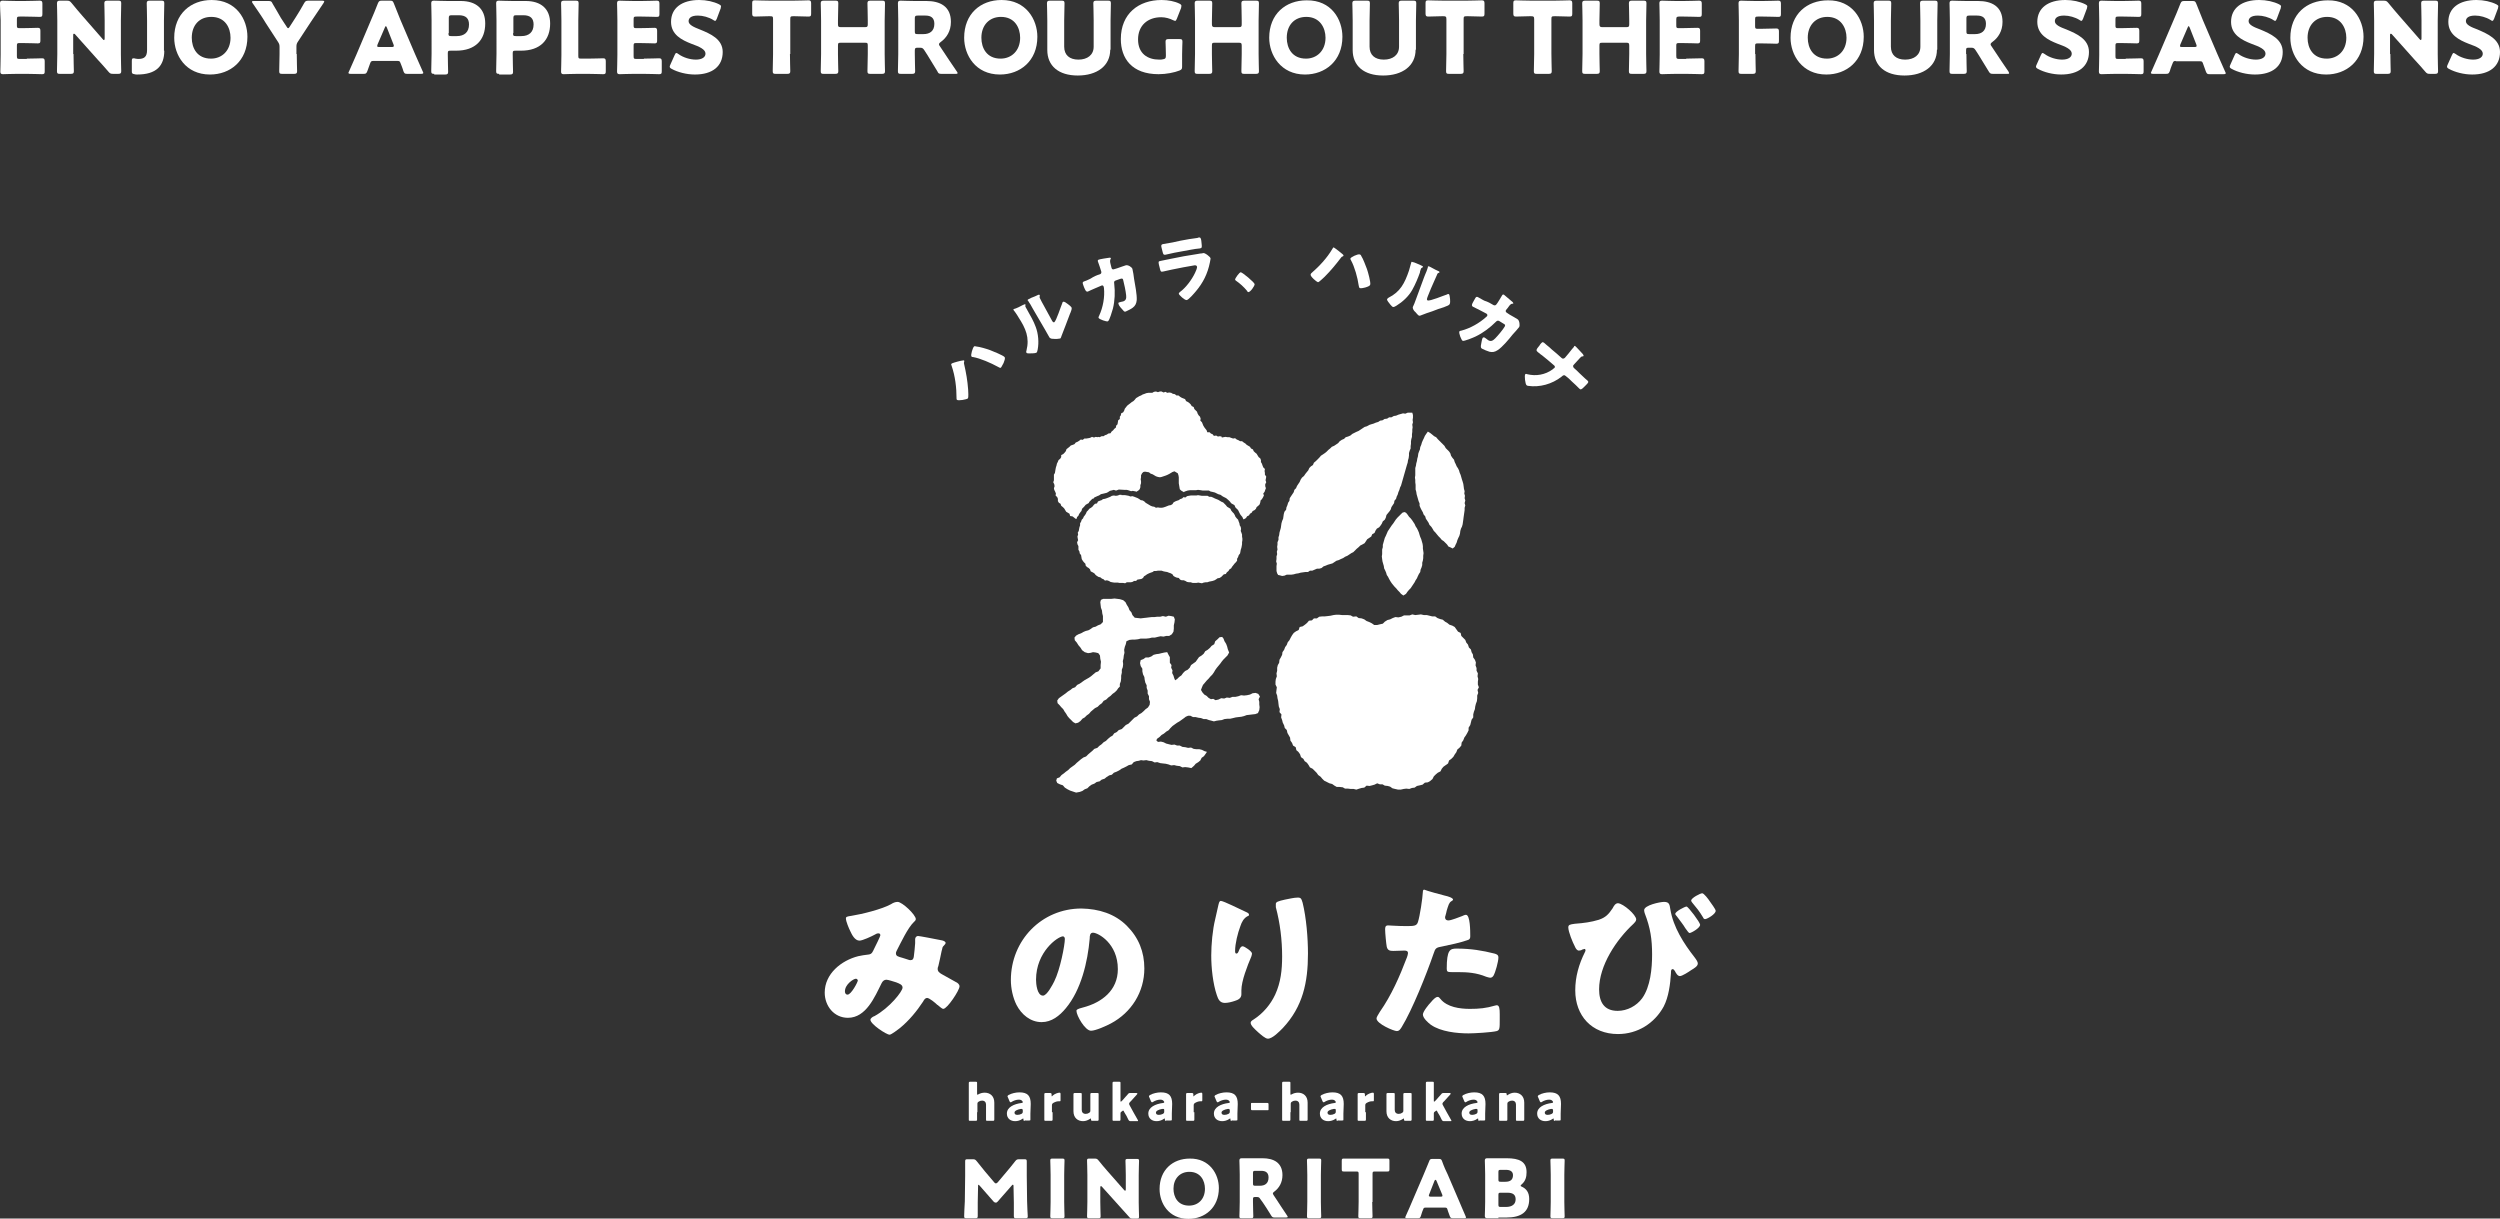 <?xml version="1.0" encoding="utf-8"?>
<!-- Generator: Adobe Illustrator 29.3.0, SVG Export Plug-In . SVG Version: 9.03 Build 55982)  -->
<svg version="1.1" id="レイヤー_1" xmlns="http://www.w3.org/2000/svg" xmlns:xlink="http://www.w3.org/1999/xlink" x="0px"
	 y="0px" viewBox="0 0 754.8 367.9" style="enable-background:new 0 0 754.8 367.9;" xml:space="preserve">
<rect x="0" y="0" width="754.8" height="367.9" fill="#333333" stroke="none"/>
<style type="text/css">
	.ドロップシャドウ{fill:none;}
	.光彩_x0020_外側_x0020_5_x0020_pt{fill:none;}
	.青のネオン{fill:none;stroke:#8AACDA;stroke-width:7;stroke-linecap:round;stroke-linejoin:round;}
	.クロムハイライト{fill:url(#SVGID_1_);stroke:#FFFFFF;stroke-width:0.363;stroke-miterlimit:1;}
	.ジャイブ_GS{fill:#FFDD00;}
	.Alyssa_GS{fill:#A6D0E4;}
	.st0{fill:#FFFFFF;}
</style>
<linearGradient id="SVGID_1_" gradientUnits="userSpaceOnUse" x1="377.379" y1="367.914" x2="377.379" y2="366.914">
	<stop  offset="0" style="stop-color:#656565"/>
	<stop  offset="0.618" style="stop-color:#1B1B1B"/>
	<stop  offset="0.629" style="stop-color:#545454"/>
	<stop  offset="0.983" style="stop-color:#3E3E3E"/>
</linearGradient>
<g>
	<polygon class="st0" points="431.6,185.9 430.8,185.7 429.9,185.7 429,185.5 428.2,185.6 427.3,185.7 426.4,185.5 425.6,185.8 
		424.7,185.8 423.9,185.8 423.1,186.2 422.2,186.4 421.3,186.3 420.5,186.6 419.7,187 418.9,187.2 418.1,187.7 417.5,188.3 
		416.6,188.5 415.8,188.7 414.9,188.7 414.2,188.2 413.4,187.8 412.6,187.5 411.9,187 411.1,186.7 410.2,186.6 409.5,186.1 
		408.5,186.2 407.8,185.8 406.9,185.7 406,185.7 405.2,185.7 404.3,185.6 403.4,185.6 402.6,185.7 401.7,185.9 400.9,186 400,186.1 
		399.2,186.1 398.3,186.2 397.6,186.7 396.7,186.7 396.1,187.3 395.2,187.4 394.6,188.1 394,188.6 393.3,189.1 392.4,189.3 
		392.1,190.2 391.3,190.6 390.6,191.1 390.1,191.8 389.7,192.5 389.3,193.3 388.8,193.9 388.5,194.7 388,195.4 387.7,196.2 
		387.2,196.9 387.1,197.7 386.7,198.5 386.3,199.2 386.2,200.1 385.8,200.8 385.6,201.6 385.6,202.5 385.4,203.3 385.5,204.2 
		385.2,205 385.1,205.8 385.1,206.7 385.5,207.5 385.4,208.3 385.3,209.2 385.6,210 385.7,210.8 385.9,211.6 386,212.5 386.1,213.3 
		386.4,214.1 386.3,215 386.9,215.7 386.8,216.6 387.1,217.4 387.3,218.2 387.7,219 387.9,219.8 388.5,220.4 388.7,221.3 389.1,222 
		389.5,222.7 389.6,223.6 390.1,224.3 390.4,225.1 391.2,225.6 391.4,226.5 392,227 392.5,227.7 392.8,228.6 393.5,229.1 
		393.9,229.8 394.6,230.3 395.1,231 395.5,231.7 396.3,232.1 396.9,232.7 397.5,233.3 398,234 398.7,234.5 399.2,235.1 399.8,235.7 
		400.6,236.1 401.4,236.5 402.2,236.7 402.9,237.2 403.6,237.6 404.5,237.6 405.4,237.7 406.1,238.1 407,238.1 407.8,238.2 
		408.7,238.2 409.5,238.4 410.4,238.1 411.1,237.9 411.9,237.8 412.6,237.2 413.5,237.3 414.3,237.1 415,236.9 415.8,236.5 
		416.6,236.8 417.4,236.8 418.1,237.2 419,237.3 419.7,237.5 420.4,238 421.2,238.2 422.1,238.4 422.9,238.4 423.8,238.2 
		424.6,238.1 425.5,238.2 426.3,237.9 427.1,237.8 427.8,237.3 428.7,237.1 429.5,236.9 430.2,236.3 431.1,236.2 431.8,235.8 
		432.5,235.2 432.9,234.4 433.5,233.8 434.1,233.3 434.9,232.9 435.3,232.1 435.8,231.5 436.5,231 437.2,230.5 437.5,229.6 
		438.2,229.1 438.8,228.5 439.2,227.8 439.7,227.1 440,226.3 440.7,225.7 441.2,225.1 441.3,224.2 441.8,223.5 442.1,222.7 
		442.6,222 443,221.3 443.4,220.5 443.4,219.7 443.9,218.9 444.1,218.1 444.3,217.3 444.8,216.6 444.8,215.7 445,214.9 445.3,214.1 
		445.4,213.3 445.6,212.5 445.9,211.7 446,210.8 446,210 446.3,209.2 446.1,208.3 446.5,207.5 446.2,206.7 446.2,205.8 446.3,205 
		446.1,204.2 446.2,203.3 445.8,202.5 445.8,201.7 445.5,200.9 445.6,200 445.3,199.2 444.8,198.5 444.7,197.6 444.3,196.9 
		444.1,196.1 443.5,195.5 443.2,194.6 442.7,194 442.4,193.2 441.8,192.6 441.2,192 441,191.1 440.2,190.7 439.7,190 439.2,189.3 
		438.5,188.9 437.6,188.6 437,188.1 436.3,187.7 435.6,187.1 434.8,186.9 434,186.6 433.3,186.1 432.4,186.1 	"/>
	<g>
		<g>
			<g>
				<polygon class="st0" points="387.1,173.9 387.8,173.8 388.5,173.5 389.2,173.5 389.9,173.5 390.6,173.4 391.3,173.2 392,173.1 
					392.7,172.9 393.4,172.8 394.1,172.7 394.9,172.7 395.5,172.3 396.2,172.3 396.9,172 397.6,171.7 398.3,171.7 399,171.5 
					399.6,171 400.2,170.8 400.9,170.5 401.6,170.3 402.3,170.1 402.9,169.7 403.5,169.3 404.2,169.1 404.8,168.8 405.5,168.5 
					406.1,168.1 406.8,167.8 407.4,167.4 408,167 408.6,166.7 409.1,166.2 409.6,165.7 410.2,165.2 410.7,164.7 411.3,164.4 
					412,164 412.4,163.4 412.8,162.8 413.4,162.4 414,162 414.3,161.3 415,160.9 415.3,160.2 415.7,159.6 416.4,159.2 416.8,158.7 
					417.2,158.1 417.5,157.4 418.1,156.9 418.4,156.3 418.6,155.5 419,155 419.5,154.4 419.9,153.8 420.1,153.1 420.5,152.5 
					420.9,151.9 421,151.2 421.5,150.6 421.7,149.9 422,149.3 422.2,148.6 422.5,147.9 422.7,147.2 423,146.6 423.2,145.9 
					423.4,145.2 423.6,144.5 423.8,143.8 424,143.1 424.2,142.4 424.4,141.7 424.6,141 424.8,140.3 425,139.7 425.1,139 
					425.3,138.3 425.4,137.5 425.4,136.8 425.6,136.1 425.9,135.4 425.9,134.7 426,134 426,133.3 426.1,132.6 426.3,131.9 
					426.3,131.1 426.4,130.4 426.4,129.7 426.5,129 426.4,128.2 426.6,127.5 426.5,126.8 426.6,126.1 426.6,125.3 426.4,124.6 
					425.7,124.6 425,124.6 424.3,124.9 423.6,124.8 422.9,125 422.2,125.2 421.5,125.5 420.8,125.6 420.1,126 419.4,126 
					418.8,126.4 418,126.5 417.4,126.9 416.7,127 416.1,127.4 415.4,127.6 414.7,127.9 414,128.1 413.4,128.3 412.7,128.7 
					412,128.9 411.4,129.3 410.8,129.7 410.2,130.1 409.5,130.4 408.9,130.7 408.3,131 407.7,131.5 407,131.8 406.3,132 
					405.8,132.5 405.1,132.8 404.5,133.2 404,133.8 403.4,134.2 402.8,134.6 402.1,134.9 401.6,135.4 401.1,135.8 400.5,136.4 
					400,136.8 399.4,137.2 398.8,137.6 398.3,138.2 397.8,138.7 397.3,139.2 396.7,139.7 396.4,140.4 395.8,140.8 395.3,141.3 
					395,142 394.5,142.6 394.1,143.1 393.7,143.7 393.1,144.2 392.7,144.8 392.4,145.5 392,146.1 391.6,146.7 391.3,147.4 
					390.8,147.9 390.6,148.6 390.2,149.2 389.8,149.8 389.4,150.4 389.3,151.2 388.9,151.8 388.7,152.5 388.4,153.2 388.3,153.9 
					387.8,154.5 387.6,155.2 387.5,155.9 387.4,156.6 387.1,157.3 386.9,158 386.8,158.7 386.7,159.4 386.5,160.1 386.3,160.8 
					386.2,161.6 386,162.2 386,163 385.7,163.7 385.7,164.4 385.6,165.1 385.7,165.9 385.5,166.6 385.6,167.3 385.4,168 
					385.4,168.8 385.3,169.5 385.5,170.2 385.4,170.9 385.4,171.7 385.4,172.4 385.6,173.1 385.9,173.6 386.4,173.7 				"/>
			</g>
			<g>
				<polygon class="st0" points="431.9,130.8 432.4,131.2 433,131.7 433.6,132 434.1,132.6 434.6,133.1 435.1,133.6 435.6,134.1 
					436.1,134.6 436.5,135.3 437,135.8 437.5,136.3 437.9,136.9 438.1,137.6 438.5,138.2 439,138.8 439.2,139.5 439.5,140.1 
					439.8,140.8 440.2,141.4 440.5,142 440.7,142.7 441,143.4 441.2,144.1 441.4,144.8 441.6,145.4 441.8,146.1 441.9,146.8 
					442,147.6 442.2,148.3 442.1,149 442.3,149.7 442.2,150.4 442.4,151.1 442.2,151.9 442.4,152.6 442.2,153.3 442.2,154 
					442.1,154.7 442,155.4 441.9,156.1 441.8,156.9 441.7,157.6 441.6,158.3 441.4,159 441.1,159.6 440.9,160.3 440.8,161.1 
					440.6,161.8 440.3,162.4 440,163.1 439.8,163.8 439.5,164.4 439.2,165.1 438.6,165.6 438,165.3 437.3,165 436.9,164.4 
					436.4,163.9 435.9,163.4 435.3,163 434.8,162.4 434.3,161.9 433.8,161.3 433.4,160.8 432.9,160.3 432.5,159.6 432.1,159 
					431.6,158.5 431.3,157.8 430.9,157.2 430.5,156.6 430.3,155.9 429.8,155.3 429.6,154.7 429.2,154 428.9,153.4 428.6,152.7 
					428.6,152 428.3,151.3 428.1,150.6 427.9,149.9 427.7,149.2 427.6,148.5 427.4,147.8 427.4,147.1 427.4,146.4 427.3,145.6 
					427.3,144.9 427.2,144.2 427.3,143.5 427.3,142.7 427.3,142 427.3,141.3 427.5,140.6 427.6,139.9 427.8,139.2 427.9,138.5 
					428.1,137.8 428.2,137 428.4,136.4 428.7,135.7 428.8,135 429.1,134.3 429.3,133.6 429.6,132.9 429.9,132.3 430.2,131.6 
					430.6,131 431.1,130.3 				"/>
			</g>
			<g>
				<polygon class="st0" points="424.5,154.8 425,155.4 425.4,156 425.9,156.5 426.3,157 426.7,157.6 427.1,158.2 427.4,158.9 
					427.8,159.5 428.1,160.1 428.4,160.8 428.6,161.5 428.8,162.1 429.1,162.8 429.3,163.5 429.5,164.2 429.6,164.9 429.6,165.6 
					429.7,166.3 429.8,167 429.7,167.8 429.7,168.5 429.6,169.2 429.4,169.9 429.4,170.6 429.2,171.3 428.9,172 428.8,172.7 
					428.4,173.3 428.1,173.9 427.8,174.6 427.4,175.2 427.1,175.8 426.7,176.4 426.3,177 425.9,177.6 425.4,178.1 424.9,178.7 
					424.5,179.3 423.7,179.8 423,179.3 422.5,178.7 422,178.2 421.6,177.7 421.1,177.2 420.6,176.6 420.2,176.1 419.8,175.5 
					419.4,174.8 419.1,174.2 418.7,173.6 418.5,172.9 418.2,172.2 417.9,171.6 417.8,170.9 417.6,170.2 417.4,169.5 417.3,168.8 
					417.2,168 417.3,167.3 417.3,166.6 417.3,165.9 417.5,165.2 417.5,164.5 417.7,163.8 417.9,163.1 418.1,162.4 418.4,161.8 
					418.7,161.1 419,160.4 419.4,159.8 419.8,159.2 420.2,158.6 420.6,158.1 421,157.5 421.4,156.9 421.9,156.3 422.4,155.8 
					422.9,155.3 423.4,154.8 424,154.6 				"/>
			</g>
		</g>
	</g>
	<g>
		<g>
			<g>
				<g>
					<g>
						<polygon class="st0" points="319.2,236.4 318.9,235.7 319.1,235 319.9,234.7 320.5,234 321.2,233.5 321.8,233 322.5,232.5 
							323.1,231.9 323.8,231.4 324.5,230.9 325.1,230.3 325.7,229.8 326.4,229.2 327.1,228.7 327.9,228.4 328.5,227.8 329.2,227.2 
							329.8,226.7 330.4,226.1 331.3,225.8 331.9,225.2 332.6,224.7 333.2,224.1 333.9,223.7 334.5,223.1 335.2,222.5 335.9,222.1 
							336.4,221.4 337.2,221 337.8,220.4 338.7,220.1 339.3,219.5 339.9,218.9 340.7,218.5 341.3,217.9 341.9,217.3 342.5,216.7 
							343.3,216.3 343.9,215.7 344.6,215.3 345.3,214.7 345.9,214.1 346.6,213.6 347.1,212.8 347.2,211.9 346.9,211.1 346.9,210.2 
							346.5,209.4 346.5,208.5 346.2,207.7 346.2,206.9 345.8,206.1 345.6,205.2 345.5,204.4 345.1,203.6 344.9,202.7 344.9,201.9 
							344.4,201.1 344.2,200.2 344.4,199.3 345.2,199 345.9,198.5 346.8,198.5 347.6,198.2 348.3,197.7 349.1,197.5 349.9,197.4 
							350.7,197.2 351.6,197 352.4,196.9 352.8,197.7 353.2,198.4 353.2,199.3 353.2,200.1 353.7,200.8 353.6,201.6 354,202.4 
							353.9,203.2 354.3,204 354.5,204.7 354.8,205.4 355.4,205 356,204.4 356.7,203.9 357.2,203.2 357.8,202.6 358.6,202.2 
							359.2,201.6 359.6,200.8 360.3,200.3 361,199.8 361.5,199.1 362,198.4 362.8,197.9 363.4,197.4 363.9,196.6 364.6,196.2 
							365.3,195.6 365.8,195 366.6,194.5 366.9,193.6 367.6,193 368.2,192.4 369,192.3 369.4,192.8 369.7,193.6 370.2,194.4 
							370.5,195.2 370.7,196 371.1,197 370.6,197.9 370,198.5 369.4,199.1 368.9,199.7 368.4,200.4 367.9,201 367.4,201.6 
							366.9,202.3 366.5,203 366,203.7 365.4,204.3 364.9,204.9 364.3,205.5 363.8,206.1 363.2,206.8 362.9,207.5 362.6,208.3 
							363,209 363.6,209.7 364.3,210.1 364.9,210.7 365.6,211.1 366.3,211 367,211.4 367.9,211.2 368.7,210.8 369.6,210.9 
							370.4,210.6 371.3,210.7 372.1,210.4 373,210.4 373.9,210.2 374.7,209.9 375.6,210 376.5,209.9 377.4,209.7 378.2,209.3 
							379.1,209.2 379.9,209.5 380.4,210.3 380,211.1 380.2,211.9 380.2,212.7 380.3,213.5 380.2,214.4 379.8,215.3 379,215.6 
							378.1,215.7 377.3,215.8 376.4,215.9 375.6,216.2 374.8,216.4 373.9,216.5 373.1,216.6 372.3,216.8 371.4,217 370.6,217 
							369.7,217.1 368.9,217.4 368,217.5 367.3,217.6 366.5,217.8 365.8,217.6 365,217.4 364.2,217.1 363.4,217.1 362.6,216.8 
							361.8,216.7 361,216.5 360.2,216.5 359.4,216.1 358.7,216.1 358,216.4 357.5,216.8 356.8,217.3 356.1,217.8 355.4,218.2 
							354.7,218.7 354,219.2 353.4,219.8 352.8,220.5 352.1,220.9 351.4,221.5 350.7,221.9 350.1,222.5 349.4,223 349.1,223.5 
							349.6,224 350.5,223.9 351.3,224.1 352.1,224.5 352.9,224.7 353.7,224.9 354.6,224.8 355.4,225.1 356.2,225.1 357,225.5 
							357.9,225.6 358.7,225.8 359.6,225.7 360.4,226.1 361.2,226.2 362.1,226.2 362.9,226.4 363.7,226.8 364.4,227 364,227.6 
							363.5,228.3 362.8,228.8 362.4,229.6 361.8,230.1 361,230.6 360.5,231.2 359.7,231.9 358.7,231.7 357.8,231.6 357,231.7 
							356.2,231.3 355.3,231.2 354.5,231 353.6,231.1 352.8,230.8 352,230.6 351.1,230.5 350.3,230.4 349.4,230.1 348.6,230.2 
							347.8,229.8 346.9,229.7 346.1,229.5 345.2,229.6 344.5,229.5 343.8,229.7 343.1,229.8 342.3,230.1 341.7,230.8 340.8,231 
							340.1,231.4 339.3,231.8 338.6,232.1 337.9,232.6 337.1,233 336.3,233.3 335.7,233.9 334.9,234.1 334.1,234.6 333.5,235.1 
							332.6,235.4 332,235.9 331.1,236.1 330.4,236.6 329.6,236.9 328.9,237.4 328.3,238 327.5,238.3 326.8,238.8 326,239.1 
							324.9,239.3 324,239 323.1,238.7 322.3,238.3 321.5,237.8 320.9,237.1 320,236.8 						"/>
					</g>
					<g>
						<polygon class="st0" points="333,186.9 333,187.8 332.3,188.5 331.5,188.8 330.8,189.2 330,189.4 329.3,189.9 328.6,190.3 
							327.8,190.5 327.1,190.8 326.4,191.2 325.6,191.5 324.9,191.9 324.4,192.5 324.5,193.3 325.1,194 325.6,194.8 326.2,195.5 
							326.7,196.3 327.5,196.9 328.5,197.2 329.3,197.1 330,196.9 330.8,197 331.6,197.2 332.1,197.9 332.2,198.9 332.4,199.8 
							332.3,200.8 332.3,201.8 331.6,202.7 330.8,203 330.2,203.5 329.5,204.1 328.8,204.6 328.1,205 327.4,205.4 326.7,205.9 
							326,206.4 325.2,206.8 324.6,207.5 323.8,207.8 323.2,208.3 322.4,208.8 321.8,209.3 321.1,209.8 320.4,210.3 319.7,210.8 
							319.2,211.5 319.3,212.3 319.9,212.9 320.4,213.5 321,214.1 321.4,214.8 321.9,215.5 322.3,216.2 322.8,216.8 323.4,217.4 
							324,218 324.7,218.4 325.5,218.2 326.2,217.7 326.8,217 327.5,216.6 328.1,216 328.8,215.5 329.3,214.9 330,214.3 
							330.6,213.8 331.4,213.4 332,212.8 332.7,212.3 333.2,211.6 334,211.2 334.6,210.6 335.3,210.1 335.9,209.5 336.6,209 
							337.2,208.4 337.6,207.8 338.1,207.3 338.1,206.5 338.4,205.7 338.5,204.8 338.5,204 338.7,203.1 338.7,202.2 339,201.4 
							339.1,200.5 339,199.6 339.2,198.8 339.3,197.9 339.5,197.1 339.4,196.2 339.6,195.3 339.9,194.5 340.1,193.6 341,193.2 
							341.9,193.1 342.7,193.1 343.6,193 344.4,192.8 345.3,192.8 346.1,192.8 347,192.7 347.8,192.5 348.7,192.5 349.5,192.3 
							350.4,192.1 351.3,192.2 352.1,192 353,192 353.8,191.5 354.3,190.7 354.4,189.8 354.4,188.8 354.6,187.9 354.7,187 
							354.4,186.2 353.6,186 352.8,185.9 352,186.2 351.1,186 350.3,186.2 349.4,186.2 348.6,186.3 347.8,186.3 346.9,186.4 
							346.1,186.5 345.2,186.6 344.4,186.7 343.5,186.6 342.6,186.5 341.9,185.7 341.6,184.9 341,184.2 340.7,183.4 340.2,182.6 
							339.8,181.8 339.1,181.2 338.1,180.9 337.3,180.8 336.5,180.7 335.6,180.8 334.8,180.8 334,180.8 333.1,180.8 332.4,181.1 
							332.2,181.8 332.3,182.7 332.4,183.5 332.7,184.3 332.8,185.2 333,186 						"/>
					</g>
				</g>
			</g>
			<g>
				<polygon class="st0" points="382,146.2 382.3,145.6 382.1,145 382.2,144.5 382.3,143.9 381.9,143.3 381.9,142.8 381.8,142.2 
					381.9,141.6 381.4,141.1 381.2,140.6 381,140 380.7,139.5 380.7,138.9 380.5,138.4 380,138 379.7,137.5 379.4,137 378.9,136.6 
					378.5,136.2 378.3,135.7 377.7,135.4 377.4,134.9 376.9,134.6 376.4,134.3 376,133.9 375.5,133.6 375,133.2 374.4,133.2 
					373.9,132.9 373.4,132.7 372.9,132.3 372.3,132.4 371.7,132.2 371.2,132 370.6,132 370,131.9 369.4,132 368.9,132.1 
					368.8,131.8 368.3,131.7 367.7,131.8 367.2,131.5 366.5,131.6 366.1,131.1 365.6,130.9 365.2,130.5 364.5,130.5 364.3,129.9 
					363.9,129.4 363.6,129 363.3,128.5 363.1,128 362.9,127.5 362.4,127 362.5,126.4 362.3,125.8 361.9,125.4 361.6,124.9 
					361.4,124.3 361,123.9 360.6,123.5 360.4,122.9 359.8,122.6 359.5,122.1 359.1,121.7 358.7,121.4 358.1,121.1 357.8,120.5 
					357.3,120.3 356.8,120.1 356.3,119.8 355.8,119.4 355.2,119.4 354.7,119 354.1,118.9 353.6,118.6 353,118.5 352.4,118.6 
					351.9,118.3 351.3,118.5 350.7,118.2 350.2,118.2 349.6,118.4 349,118.2 348.4,118.3 347.9,118.6 347.3,118.6 346.7,118.6 
					346.1,118.7 345.6,118.9 345,119.1 344.5,119.4 344,119.6 343.5,119.9 343,120.2 342.6,120.7 342.2,121.1 341.7,121.4 
					341.2,121.8 340.8,122.1 340.3,122.5 340,122.9 339.6,123.4 339.4,124 339.1,124.5 338.5,124.8 338.4,125.4 338.1,125.8 
					338.1,126.5 337.6,126.9 337.5,127.5 337.4,128.1 337,128.5 336.9,129.1 336.4,129.5 336.1,129.9 335.6,130.3 335.3,130.8 
					334.6,130.9 334.2,131.2 333.6,131.4 333.2,131.7 332.6,131.7 332,132 331.5,131.9 331.4,132 330.8,131.9 330.3,132.1 
					329.7,131.9 329.1,132.2 328.6,132.3 328,132.4 327.4,132.4 326.9,132.8 326.3,132.7 325.8,133.1 325.3,133.4 324.8,133.6 
					324.4,134.1 323.9,134.3 323.3,134.5 322.9,134.9 322.4,135.3 322,135.6 321.8,136.2 321.4,136.7 321,137.1 320.4,137.4 
					320.4,138 320.1,138.5 319.6,138.9 319.4,139.4 319.1,140 319,140.5 318.8,141.1 318.7,141.6 318.6,142.2 318.5,142.8 
					318.2,143.3 318.2,143.9 318.2,144.5 318.2,145 318,145.6 318.3,146.2 318.4,146.8 318.2,147.4 318.3,147.9 318.6,148.5 
					318.8,149 318.7,149.6 319.2,150.1 319.4,150.6 319.4,151.3 319.7,151.8 320.2,152.1 320.4,152.7 320.9,153.1 321.3,153.5 
					321.6,154 321.9,154.5 322.4,154.8 322.9,155.1 323.1,155.8 323.8,155.9 324.2,156.2 324.7,156.6 325,156.7 325.2,156.1 
					325.6,155.7 325.8,155.2 326.3,154.5 326.5,154.3 326.7,153.6 327.3,153 327.8,152.4 328.5,152 328.7,151.9 328.9,151.5 
					329.8,150.6 330.2,150.5 330.4,150.2 331.5,149.7 331.8,149.6 332.4,149.2 333.3,149 333.7,148.9 334.1,148.8 334.5,148.6 
					335.1,148.2 336.3,147.9 336.9,148.1 337,148.1 337.8,147.8 339.5,147.9 339.8,147.9 340.1,147.9 340.2,147.9 340.2,147.9 
					340.6,148 341.2,148.2 341.5,148.3 342,148.2 343,148.4 343.1,148.5 343.2,148.4 343.7,148.1 344.1,147.7 344.3,147.1 
					344.3,146.5 344.5,145.9 344.5,145.3 344.4,144.7 344.5,144.1 344.5,143.5 344.8,142.9 345.2,142.5 345.7,142.4 346.3,142.5 
					346.9,142.6 347.4,143 348,143.2 348.5,143.5 349,143.8 349.6,144 350.2,144.1 350.7,144 351.3,143.8 351.9,143.6 352.4,143.4 
					353,143.1 353.5,142.8 354,142.5 354.6,142.3 355.1,142.6 355.6,142.9 355.8,143.5 355.9,144.1 355.9,144.7 355.9,145.3 
					355.9,145.9 356,146.5 356.1,147.1 356.2,147.7 356.6,148.1 357.1,148.4 357.3,148.5 357.4,148.6 357.7,148.4 358.6,148.1 
					359.3,148 360.1,148 360.7,148 361.1,148 361.7,147.9 362.5,148 363.1,148.1 363.5,148.1 364,148.1 365,148.1 365.5,148.4 
					366,148.5 366.8,148.7 367.8,149.2 368.5,149.4 369.2,149.9 369.6,150.1 370.2,150.4 370.9,151 371.4,151.5 371.6,151.8 
					371.8,152 372.7,152.5 373,153.2 373.2,153.4 373.8,154 374.4,155.2 374.6,155.5 375.1,156.1 375.4,156.8 375.7,156.7 
					376.2,156.4 376.5,155.9 377.1,155.6 377.4,155.1 377.9,154.8 378.2,154.3 378.8,154 379.2,153.6 379.4,153.1 379.9,152.7 
					380.3,152.3 380.5,151.7 380.6,151.1 381,150.7 381.3,150.2 381.6,149.6 381.4,149 381.8,148.5 382,147.9 382.2,147.4 
					382,146.8 				"/>
				<polygon class="st0" points="338.6,176 338,176 337.5,175.9 336.9,175.9 336.4,175.9 335.8,175.8 335.3,175.7 334.8,175.4 
					334.2,175.2 333.6,175.3 333.2,174.9 332.7,174.7 332.2,174.3 331.7,174.2 331.2,173.9 330.8,173.6 330.4,173.1 329.9,172.8 
					329.3,172.5 329.1,171.9 328.7,171.5 328.2,171.2 327.8,170.8 327.7,170.2 327.2,169.7 326.9,169.3 326.6,168.8 326.5,168.2 
					326.4,167.6 326,167.1 325.9,166.5 325.6,166 325.6,165.4 325.6,164.9 325.3,164.3 325.2,163.7 325.5,163.1 325.4,162.6 
					325.3,162 325.5,161.4 325.4,160.8 325.7,160.3 325.8,159.7 325.9,159.2 326.1,158.6 326.1,158 326.4,157.5 326.6,156.9 
					327,156.5 327.2,156 327.6,155.5 327.9,155 328.1,154.5 328.5,154.1 328.9,153.6 329.4,153.3 329.8,153 330.2,152.5 
					330.6,152.1 331.2,152 331.5,151.4 332,151.2 332.6,151 333,150.7 333.6,150.6 334.2,150.4 334.7,150.2 335.2,150 335.7,149.7 
					336.3,149.6 336.9,149.7 337.5,149.6 338,149.4 338.6,149.4 338.6,149.5 339.1,149.5 339.7,149.5 340.3,149.6 340.8,149.7 
					341.3,149.9 341.9,149.8 342.5,150 343,150.2 343.5,150.4 344,150.7 344.4,151 345,151.1 345.5,151.4 345.9,151.8 346.4,152.1 
					346.9,152.4 347.4,152.7 347.9,152.9 348.5,153 349,153.3 349.6,153.2 350.2,153.3 350.8,153.3 351.3,153.2 351.9,153 
					352.4,152.8 352.9,152.6 353.5,152.5 354,152.2 354.3,151.7 354.8,151.4 355.3,151.2 355.9,151 356.3,150.7 356.9,150.5 
					357.3,150.1 357.9,150.2 358.4,149.8 358.9,149.7 359.5,149.6 360.1,149.6 360.6,149.6 361.2,149.6 361.7,149.5 362.3,149.6 
					362.9,149.7 363.4,149.7 364,149.7 364.6,149.7 365.1,150 365.7,150 366.2,150.2 366.8,150.5 367.3,150.7 367.8,150.9 
					368.3,151.2 368.8,151.5 369.3,151.7 369.7,152.1 370.1,152.5 370.5,153 371,153.3 371.5,153.6 371.7,154.1 372.1,154.6 
					372.5,155 372.8,155.5 373,156 373.4,156.5 373.8,156.9 374,157.5 374.2,158 374.3,158.6 374.6,159.1 374.7,159.7 374.6,160.3 
					374.8,160.8 375,161.4 375,162 375.1,162.6 375.1,163.1 375,163.7 375,164.3 374.9,164.9 374.8,165.4 374.6,166 374.5,166.6 
					374.4,167.1 374,167.6 373.8,168.2 373.5,168.7 373.5,169.3 373.1,169.8 372.7,170.2 372.4,170.6 372,171.1 371.7,171.6 
					371.2,171.9 370.9,172.4 370.4,172.8 370.1,173.3 369.5,173.4 369.1,173.8 368.7,174.2 368.2,174.5 367.6,174.6 367.2,174.9 
					366.7,175.2 366.1,175.4 365.6,175.5 365.1,175.6 364.5,175.8 364,175.8 363.4,175.9 362.9,176.1 362.3,176 361.8,175.9 
					361.2,176 360.6,176 360.1,176 359.5,175.8 359,175.8 358.4,175.7 357.9,175.4 357.4,175.2 356.8,175.2 356.3,175 355.9,174.5 
					355.3,174.4 354.8,174.2 354.3,173.9 354,173.4 353.5,173.1 352.9,172.9 352.4,172.7 351.8,172.6 351.3,172.5 350.7,172.3 
					350.2,172.3 349.6,172.3 349,172.4 348.4,172.4 348,172.7 347.4,172.9 346.9,173.1 346.3,173.4 345.9,173.7 345.4,174 
					345.1,174.5 344.6,174.8 344,174.9 343.4,175 343,175.4 342.4,175.4 341.9,175.7 341.4,175.8 340.8,175.8 340.2,175.8 
					339.7,176.1 339.1,176 				"/>
			</g>
		</g>
		<g>
			<path class="st0" d="M289,109.2c0.3-0.1,1.6-0.4,1.9-0.4c0.1,0,0.2,0,0.2,0.1c0.1,0.1,0,0.2,0,0.3c-0.1,0.3-0.1,0.5,0,0.8
				c0.6,2.6,1,4.9,1.2,7.6c0,0.5,0.2,2.4-0.1,2.7c-0.3,0.3-2.9,0.8-3.3,0.4c-0.1-0.1-0.1-0.3-0.1-0.4c0-3.3-0.4-6.7-1.5-9.9
				c-0.1-0.2-0.2-0.5,0-0.6C287.5,109.6,288.7,109.3,289,109.2z M294.7,104.6c1.1,0.1,3.1,0.7,4.2,1.1c0.8,0.3,4,1.6,4.4,2.1
				c0.3,0.4-0.1,1.2-0.3,1.8c-0.2,0.3-0.6,1.2-0.8,1.4c-0.2,0.2-0.6-0.1-1-0.3c-2-1.1-5.2-2.5-7.4-2.9c-0.2,0-0.4,0-0.5-0.2
				c-0.3-0.4,0.4-2.7,0.8-3C294.2,104.5,294.5,104.5,294.7,104.6z"/>
			<path class="st0" d="M308.8,92.1c0.4-0.2,0.7-0.3,0.8-0.2c0,0.1,0,0.2,0,0.3c-0.1,0.3,0,0.4,0.2,0.8c0.1,0.2,0.3,0.4,0.4,0.7
				c0.9,1.6,1.9,3.3,2.5,5c0.8,2.1,1,4.7,0.6,6.8c-0.1,0.3-0.1,0.8-0.4,1c-0.4,0.2-1.7,0.2-2.2,0.2c-0.2,0-0.7,0-0.8-0.2
				c-0.1-0.2-0.1-0.4,0-0.6c1-4-0.2-6.7-2.4-10.1c-0.5-0.9-1.4-2.1-1.5-2.2c-0.1-0.2,0-0.2,0.1-0.3
				C306.7,93.2,308.3,92.4,308.8,92.1z M317.4,96.4c0.4,0.8,0.6,1,0.9,0.9c0.6-0.4,2-4.8,2.4-5.7c0-0.1,0.1-0.4,0.3-0.5
				c0.3-0.1,0.9,0.3,1.4,0.7c0.3,0.2,0.9,0.7,1.1,1c0.2,0.4-0.1,1.1-0.3,1.6c0,0.1-0.1,0.2-0.1,0.2c-0.5,1.2-0.9,2.5-1.4,3.7
				c-0.4,1-0.8,2-1.2,3.1c-0.1,0.3-0.2,0.7-0.4,0.8c-0.3,0.1-1.6,0.2-2,0.1c-0.4,0-1,0-1.3-0.5c-0.2-0.4-0.7-1.3-1.3-2.3
				c-1.2-2-2.3-4-3.5-6c-0.2-0.4-0.6-1-0.9-1.6c-0.3-0.4-0.5-0.8-0.7-1.1c-0.1,0-0.1-0.1-0.1-0.1c-0.1-0.1,0-0.2,0.1-0.3
				c0,0,0.9-0.4,1-0.5c0.3-0.1,1.8-0.7,2.1-0.9c0.2,0,0.3-0.1,0.4,0.1c0.1,0.1,0,0.2,0,0.4c-0.1,0.3,0.1,0.6,0.2,0.8
				c0.3,0.6,0.6,1.2,0.9,1.7C315.8,93.5,316.6,94.9,317.4,96.4z"/>
			<path class="st0" d="M332.1,82.8c0.3-0.1,0.5-0.4,0.4-0.8c-0.1-0.4-0.8-2.5-1-3c-0.1-0.2-0.1-0.5,0.2-0.6c0.1-0.1,3-0.6,3.3-0.6
				c0.1,0,0.3,0,0.4,0.1c0,0.1,0,0.2-0.1,0.3c-0.1,0.2-0.2,0.5-0.1,1.1c0,0.2,0.4,1.5,0.4,1.6c0.1,0.4,0.4,0.5,0.7,0.4
				c0.3-0.1,0.7-0.2,1-0.3c0.6-0.2,2.5-0.9,2.6-0.9c0.7-0.2,1.9,0.6,2,1.1c0.1,0.3,0.5,2.6,0.5,3c0.3,1.7,0.9,4.8,0.8,6.4
				c-0.1,1-0.4,1.7-1.2,2.3c-0.5,0.4-1.4,0.8-2,1.1c-0.4,0.2-0.6,0.1-0.9-0.3c-0.4-0.4-1.3-1.4-1.4-1.9c-0.1-0.3,0-0.5,0.2-0.5
				c0.2-0.1,0.8-0.2,1.2-0.3c0.9-0.3,1-1,0.9-1.9c-0.1-1.1-0.6-3.5-0.9-4.6c-0.1-0.4-0.3-0.5-0.9-0.3c-0.5,0.2-0.9,0.3-1.4,0.5
				c-0.4,0.1-0.5,0.5-0.4,0.9c0.3,2.6,0.2,5.2-0.4,7.6c-0.2,0.6-1,3.6-1.5,3.8c-0.4,0.2-2.6-0.6-2.8-1c-0.1-0.2,0-0.4,0.2-0.8
				c1.1-2.4,1.7-5.5,1.4-8.3c0-0.1-0.1-0.3-0.1-0.4c-0.1-0.3-0.4-0.4-0.6-0.3c-0.7,0.3-1.4,0.6-2.1,0.9c-0.6,0.2-1.7,0.8-2,0.9
				c-0.4,0.2-0.7-0.1-1-0.8c-0.1-0.3-0.3-0.6-0.4-1c-0.3-0.8-0.3-1,0.1-1.2c0.6-0.2,1.1-0.4,1.7-0.7c0.1-0.1,0.3-0.1,0.4-0.2
				C330.2,83.5,331.1,83.1,332.1,82.8z"/>
			<path class="st0" d="M361.5,76.7c0.5-0.1,1.1-0.2,1.4-0.2c0.1,0,0.3-0.1,0.5-0.1c0.3,0,1.1,0.5,1.4,0.8c0.3,0.2,0.7,0.6,0.7,0.9
				c0,0.2-0.2,0.9-0.2,1.1c-0.7,3.5-2.1,6.2-4.2,8.7c-0.5,0.6-2.2,2.6-2.8,2.7c-0.6,0.1-2.3-1.5-2.4-1.9c0-0.2,0.2-0.4,0.3-0.5
				c1.8-1.3,3.6-3.7,4.6-5.8c0.2-0.4,0.7-1.5,0.6-1.9c-0.1-0.4-0.5-0.4-0.7-0.4c-2.3,0.4-4.6,0.8-6.9,1.3c-0.9,0.2-1.8,0.4-2.7,0.6
				c-0.6,0.1-0.7,0-0.9-0.9c-0.1-0.4-0.2-0.8-0.3-1.2c-0.2-0.9-0.1-1,0.4-1.1c1-0.2,1.9-0.4,2.9-0.6C356,77.6,358.8,77.1,361.5,76.7
				z M359,72.2c0.7-0.1,1.4-0.2,2.1-0.3c0.3,0,0.6-0.1,0.8-0.2c0.5-0.1,0.7,0.2,0.8,1c0,0.3,0.1,0.7,0.1,1c0.1,0.9,0.1,1.2-0.5,1.3
				c-0.9,0.1-1.9,0.2-2.8,0.4c-1.6,0.3-3.3,0.6-4.9,0.9c-0.9,0.2-1.8,0.4-2.7,0.6c-0.6,0.1-0.7-0.1-0.9-0.9
				c-0.1-0.4-0.2-0.8-0.3-1.2c-0.2-0.7-0.1-1,0.4-1.1c0.6-0.1,1.8-0.3,2.9-0.5C355.6,72.8,357.3,72.5,359,72.2z"/>
			<path class="st0" d="M378.8,85.8c0,0.6-1.3,2.4-1.9,2.4c-0.2,0-0.3-0.2-0.4-0.4c-1-1.2-2.1-2.2-3.4-3.1c-0.1-0.1-0.2-0.2-0.2-0.3
				c0-0.4,1.3-2.2,1.7-2.2C375.1,82.2,378.8,85.3,378.8,85.8z"/>
			<path class="st0" d="M404.2,75.8c0.2,0.2,1.3,1,1.4,1.2c0,0.1,0.1,0.1,0,0.2c0,0.1-0.1,0.2-0.2,0.2c-0.3,0.1-0.4,0.2-0.6,0.5
				c-1.6,2.1-3.1,3.9-4.9,5.7c-0.4,0.3-1.7,1.7-2,1.6c-0.4-0.1-2.3-1.7-2.2-2.3c0-0.1,0.1-0.3,0.2-0.4c2.4-2.1,4.7-4.5,6.4-7.4
				c0.1-0.2,0.2-0.4,0.4-0.4C403,74.9,404,75.6,404.2,75.8z M411,77.3c0.6,0.9,1.3,2.9,1.7,3.9c0.3,0.8,1.2,4.1,1,4.7
				c-0.1,0.5-0.9,0.7-1.5,0.9c-0.4,0.1-1.2,0.3-1.6,0.2c-0.3-0.1-0.3-0.5-0.4-0.9c-0.3-2.2-1.2-5.5-2.3-7.5
				c-0.1-0.2-0.2-0.3-0.2-0.5c0.1-0.5,2.2-1.4,2.7-1.3C410.7,76.8,410.9,77,411,77.3z"/>
			<path class="st0" d="M429,80.1c0.4,0.2,0.7,0.3,0.6,0.5c0,0.1-0.1,0.1-0.2,0.2c-0.3,0.1-0.4,0.3-0.5,0.7
				c-0.1,0.2-0.2,0.5-0.2,0.8c-0.6,1.7-1.4,3.6-2.3,5.2c-1.1,2-3,3.7-4.8,4.8c-0.3,0.2-0.7,0.4-1,0.4c-0.4-0.1-1.2-1.2-1.5-1.6
				c-0.1-0.2-0.4-0.5-0.3-0.8c0.1-0.2,0.3-0.3,0.4-0.4c3.6-1.8,4.9-4.4,6.2-8.2c0.3-1,0.7-2.4,0.7-2.5c0.1-0.2,0.2-0.2,0.3-0.1
				C426.9,79.1,428.5,79.9,429,80.1z M431.1,89.4c-0.3,0.8-0.4,1.1-0.1,1.3c0.7,0.3,4.9-1.5,5.9-1.8c0.1-0.1,0.3-0.2,0.5-0.1
				c0.3,0.1,0.3,0.9,0.4,1.5c0,0.3,0.1,1.1-0.1,1.5c-0.2,0.4-0.9,0.6-1.4,0.8c-0.1,0-0.2,0.1-0.2,0.1c-1.3,0.4-2.5,0.8-3.7,1.3
				c-1,0.3-2.1,0.7-3.1,1.1c-0.3,0.1-0.6,0.3-0.9,0.2c-0.3-0.1-1.1-1.2-1.4-1.4c-0.2-0.3-0.6-0.8-0.4-1.3c0.2-0.4,0.6-1.3,1-2.5
				c0.8-2.2,1.6-4.3,2.4-6.5c0.2-0.4,0.4-1.1,0.7-1.7c0.2-0.5,0.3-0.9,0.4-1.2c0-0.1,0-0.1,0-0.2c0.1-0.1,0.2-0.1,0.3-0.1
				c0,0,0.9,0.4,1,0.5c0.3,0.2,1.7,0.9,2,1c0.1,0.1,0.3,0.2,0.2,0.3c0,0.1-0.2,0.2-0.3,0.2c-0.3,0.1-0.4,0.4-0.5,0.7
				c-0.3,0.6-0.5,1.2-0.8,1.8C432.3,86.4,431.7,87.9,431.1,89.4z"/>
			<path class="st0" d="M450.9,92.1c0.3,0.2,0.7,0.1,0.9-0.2c0.3-0.3,1.4-2.2,1.7-2.7c0.1-0.2,0.3-0.4,0.6-0.2
				c0.1,0.1,2.4,2,2.6,2.2c0.1,0.1,0.2,0.3,0.2,0.4c0,0.1-0.1,0.1-0.3,0.1c-0.2,0-0.5,0.1-0.9,0.6c-0.1,0.2-0.9,1.2-1,1.3
				c-0.2,0.3-0.1,0.6,0.2,0.8c0.3,0.2,0.6,0.4,0.9,0.6c0.6,0.3,2.4,1.4,2.4,1.4c0.6,0.4,0.7,1.9,0.5,2.3c-0.1,0.2-1.7,2-2,2.3
				c-1.1,1.4-3.1,3.8-4.5,4.7c-0.9,0.6-1.6,0.7-2.5,0.5c-0.7-0.2-1.6-0.6-2.2-0.9c-0.4-0.2-0.4-0.4-0.4-0.9c0.1-0.5,0.3-1.9,0.5-2.3
				c0.1-0.2,0.3-0.3,0.6-0.2c0.2,0.1,0.7,0.5,1.1,0.8c0.8,0.5,1.4,0.2,2.1-0.5c0.8-0.8,2.4-2.7,2.9-3.6c0.2-0.4,0.2-0.6-0.4-0.9
				c-0.4-0.3-0.9-0.5-1.3-0.8c-0.4-0.2-0.7,0-0.9,0.2c-1.8,1.8-3.9,3.4-6.2,4.5c-0.6,0.3-3.5,1.5-3.9,1.3c-0.4-0.2-1.2-2.3-1-2.8
				c0.1-0.2,0.3-0.2,0.7-0.3c2.6-0.7,5.3-2.2,7.4-4.1c0.1-0.1,0.2-0.2,0.3-0.3c0.1-0.2,0.1-0.5-0.2-0.7c-0.7-0.4-1.4-0.7-2.1-1.1
				c-0.5-0.3-1.7-0.8-2-1c-0.4-0.2-0.4-0.6,0-1.3c0.2-0.3,0.3-0.6,0.5-0.9c0.4-0.8,0.6-0.9,1-0.7c0.5,0.3,1.1,0.6,1.6,0.9
				c0.1,0.1,0.3,0.1,0.4,0.2C449.2,91.1,450.1,91.6,450.9,92.1z"/>
			<path class="st0" d="M471.5,108.1c0.3,0.3,0.7,0.2,1-0.1c0.8-0.9,1.5-1.8,2.2-2.7c0.1-0.1,0.1-0.1,0.2-0.2
				c0.3-0.3,0.3-0.4,0.4-0.6c0.1-0.1,0.2-0.1,0.3,0c0.3,0.2,1.8,1.9,2.2,2.3c0.1,0.1,0.4,0.5,0.3,0.7c-0.1,0.1-0.2,0.1-0.3,0.1
				c-0.3,0-0.4,0.1-0.7,0.4c-0.4,0.4-0.7,0.8-1.1,1.2c-0.5,0.5-0.9,1-1,1.1c-0.1,0.3,0,0.6,0.2,0.8c0.6,0.5,1.2,1.1,1.7,1.6
				c0.6,0.5,1.1,1.1,1.7,1.6c0.2,0.2,0.5,0.4,0.7,0.6c0.4,0.4,0.3,0.6-0.4,1.3c-0.2,0.2-0.5,0.5-0.7,0.7c-0.8,0.8-1,0.8-1.4,0.4
				c-0.7-0.7-1.4-1.4-2.2-2.1c-0.6-0.6-1.2-1.2-1.9-1.7c-0.4-0.4-0.8-0.2-1.2,0.2c-2.9,2.3-6.7,3.3-10.1,2.8c-0.2,0-0.4-0.1-0.5-0.2
				c-0.4-0.3-0.7-2.9-0.4-3.3c0.1-0.2,0.5-0.1,0.7,0c2.5,0.6,5.3,0.2,7.6-1.5c0.1-0.1,0.3-0.3,0.5-0.4c0.2-0.2,0.2-0.5,0-0.7
				c-1.2-1.1-2.5-2.1-3.7-3.1c-0.3-0.2-0.6-0.4-0.9-0.7c-0.2-0.1-0.4-0.3-0.5-0.4c-0.5-0.4-0.3-0.8,0.3-1.5c0.2-0.2,0.4-0.5,0.5-0.7
				c0.5-0.6,0.7-0.9,1.2-0.5c0.3,0.2,0.5,0.5,0.8,0.7c0.5,0.4,1,0.8,1.5,1.3C469.5,106.3,470.5,107.2,471.5,108.1z"/>
		</g>
		<g>
			<path class="st0" d="M257.1,276.5c3.2-0.5,9.2-2,11.9-3.5c0.6-0.4,1.3-0.7,2-0.7c1.4,0,5.5,3.9,5.5,5.2c0,0.4-0.4,0.7-0.6,0.9
				c-1.8,1.7-3.9,6.2-5.1,8.5c-0.1,0.3-0.3,0.5-0.3,0.9c0,0.9,0.6,1,2,1.4c1.1,0.3,2,0.7,2.3,0.7c0.8,0,1-0.4,1.1-1.1
				c0.1-0.8,0.4-3.4,0.4-4c0-0.4,0-0.8,0-1.2c0-0.5,0.3-1,0.9-1c0.4,0,4.6,0.8,7.1,1.3c0.6,0.1,1.2,0.4,1.2,0.8
				c0,0.2-0.2,0.5-0.8,1.1c-0.2,0.2-0.2,0.8-0.4,1.3c-0.2,1.2-0.7,3.2-1,4.6c-0.1,0.2-0.2,0.5-0.2,0.8c0,0.8,0.5,1.2,1.2,1.6
				c1.4,0.8,2.9,1.6,4.3,2.4c0.5,0.2,1.1,0.7,1.1,1.3c0,1.2-3.7,6.8-4.9,6.8c-0.4,0-1.1-0.7-1.5-1c-0.1-0.1-0.2-0.2-0.3-0.2
				c-0.6-0.6-2.4-2.1-3.1-2.1c-0.5,0-0.9,0.5-1.2,1.1c-1.9,2.9-4.3,5.8-7,8c-0.5,0.4-2.6,2-3.1,2c-1,0-5.8-3.2-5.8-4.5
				c0-0.5,0.8-1,1.2-1.1c4.6-2.5,8.5-7.5,8.5-8.6c0-0.9-0.9-1.2-1.9-1.6c-0.7-0.2-2.4-0.8-3-0.8c-0.6,0-1.1,0.4-1.4,1
				c-2.1,4.2-4.7,10.5-10.2,10.5c-4.2,0-7-3.6-7-7.6c0-5.7,5-9.7,10.1-11c1-0.2,2-0.4,3.1-0.5c1.1-0.1,1.3-0.9,1.7-1.7
				c0.3-0.6,1.9-3.8,1.9-4.1c0-0.4-0.2-0.6-0.6-0.6c-0.4,0-0.8,0.2-1.1,0.4c-0.9,0.5-3.7,1.8-4.6,1.8c-1.4,0-2.3-1.8-2.8-2.9
				c-0.4-0.8-1.3-2.9-1.3-3.8C255.4,276.8,255.7,276.7,257.1,276.5z M258.4,295.5c-0.7,0-3.3,1.7-3.3,3.8c0,0.5,0.2,1,0.8,1
				c1.1,0,3.1-3.8,3.1-4.3C258.9,295.7,258.7,295.5,258.4,295.5z"/>
			<path class="st0" d="M340.2,279.5c3.6,3.6,5.3,7.9,5.3,12.9c0,7.1-3.9,13.3-10.1,16.6c-1.3,0.7-4.6,2.2-6,2.2
				c-1.8,0-4.4-4.6-4.4-6c0-0.4,0.4-0.6,1.9-1c5.8-1.5,10.6-5.2,10.6-11.6c0-7.8-6-11-7.5-11c-0.9,0-1,0.9-1,1.8
				c-0.6,7-2.6,15.5-7.2,21c-1.9,2.3-4.3,4.2-7.3,4.2c-3.4,0-6.1-2.3-7.6-5.2c-1.1-2.2-1.7-5-1.7-7.5c0-12,9.3-21.6,21.3-21.6
				C331.8,274.4,336.6,275.9,340.2,279.5z M312.8,295.8c0,1.2,0.3,4.8,2.1,4.8c1.2,0,2.9-3.3,3.4-4.3c1.8-3.6,3.2-11,3.2-12.8
				c0-0.4-0.2-0.8-0.6-0.8C319.3,282.8,312.8,287.4,312.8,295.8z"/>
			<path class="st0" d="M376.1,275.3c0.7,0.3,1,0.5,1,0.9c0,0.3-0.2,0.3-0.4,0.4c-1.2,0.6-1.8,1.8-2.2,3c-0.8,2.1-1.6,5.3-1.6,7.5
				c0,0.3,0,0.8,0.4,0.8c0.3,0,0.5-0.2,0.8-1c0.2-0.5,0.5-1.2,1.1-1.2c0.5,0,2.8,1.5,2.8,2.2c0,0.2-0.1,0.6-0.2,0.9
				c-1.2,2.8-3,7.4-3,10.2v1.2c0,1.2-1,1.7-2,2c-0.9,0.3-2,0.6-3,0.6c-1.5,0-2-1.1-2.4-2.3c-1.2-3.5-1.7-8.3-1.7-12
				c0-3.3,0.4-7.8,1.2-11c0.3-1.3,0.6-2.6,0.9-4c0.2-0.8,0.3-1.5,0.8-1.5C369.6,272.1,374.1,274.4,376.1,275.3z M388,271.6
				c1.1-0.2,2.7-0.6,3.8-0.6c1,0,1.1,0.3,1.5,1.6c1.1,4.5,1.6,10.6,1.6,15.3c0,8.6-1.5,16-7.6,22.5c-1,1-3.1,3.2-4.5,3.2
				c-0.8,0-2.2-1.3-2.9-1.9c-1.2-1.1-2.3-2.1-2.3-2.9c0-0.3,0.2-0.6,0.9-1c2.8-1.8,5.1-4.5,6.5-7.5c1.7-3.7,2.1-7.5,2.1-11.5
				c0-5-0.6-10-1.9-14.9c0-0.2,0-0.5,0-0.8C385.1,272.3,385.8,272.1,388,271.6z"/>
			<path class="st0" d="M436.2,270.4c1,0.2,2.5,0.7,2.5,1.2c0,0.2-0.3,0.4-0.5,0.5c-0.7,0.4-0.9,1.2-1.4,2.8c-0.1,0.4-0.2,1-0.4,1.6
				c-0.1,0.2-0.1,0.4-0.1,0.5c0,0.6,0.4,0.9,1,0.9c0.8,0,3.3-1,4.1-1.3c0.4-0.2,0.9-0.4,1.2-0.4c1.3,0,1.3,5,1.3,6.5
				c0,0.7-0.2,1-1,1.2c-2,0.7-5.2,1.4-7.2,1.8c-2.2,0.4-2.3,0.5-2.9,2.3c-2.1,6.1-6.4,16.9-9.6,22.1c-0.4,0.6-0.7,1.2-1.5,1.2
				c-0.9,0-6.1-2.2-6.1-3.8c0-0.4,0.4-1,1-2c3.5-5,6-10.7,8.2-16.5c0.1-0.3,0.3-0.9,0.3-1.2c0-0.7-0.5-0.8-1.1-0.8
				c-1,0-2.2,0.1-3.3,0.1c-1,0-1.7-0.1-2-1.2c-0.2-1-0.5-4.3-0.5-5.3c0-0.7,0.1-1.2,0.9-1.2c0.5,0,2.8,0.2,5.3,0.2
				c2.5,0,3.3,0,3.7-1.2c0.6-1.8,1.4-7.2,1.5-9.2c0-0.3,0.1-0.6,0.4-0.6C430.6,268.9,435.3,270.2,436.2,270.4z M434.9,301.6
				c2,2.5,5.9,3,8.9,3c2.8,0,4.9-0.2,7.6-1c0.1,0,0.3-0.1,0.5-0.1c0.8,0,0.9,1.1,0.9,2.7v1.5c0,2.8,0,3.3-0.9,3.6
				c-1.5,0.4-6.8,0.7-8.5,0.7c-3.5,0-8.4-0.5-11.4-2.6c-0.8-0.6-2.4-2-2.4-3.1c0-0.9,1.8-3.1,2.5-3.8c0.4-0.5,1.3-1.5,1.9-1.5
				C434.4,300.9,434.7,301.4,434.9,301.6z M439.8,286.4c4.4,0,7.8,0.6,11.4,1.5c0.7,0.2,1.2,0.4,1.2,1.2c0,1.2-0.9,4.5-1.5,5.5
				c-0.2,0.3-0.5,0.6-1,0.6c-0.3,0-0.8-0.2-1.2-0.3c-2.9-1.2-5.6-1.4-8.6-1.4h-1.8c-1.2,0-1.5-0.1-1.5-1
				C436.8,286.7,437.8,286.4,439.8,286.4z"/>
			<path class="st0" d="M494,277.6c0,0.5-0.5,1-0.8,1.3c-5.2,4.8-10.4,12.6-10.4,19.8c0,3.8,1.5,6.5,5.6,6.5c2.9,0,5.7-1.5,7.4-3.8
				c2.5-3.5,3-9,3-13.2c0-4.6-0.5-8-2.2-12.4c-0.1-0.3-0.2-0.6-0.2-1c0-1.5,4.8-2.5,6-2.5c1.5,0,1.7,0.7,1.9,2.2
				c0.9,5.5,4.1,10.4,7.3,14.5c0.6,0.8,1,1.4,1,1.9c0,0.8-1,1.4-2,2c-0.7,0.5-2.7,1.8-3.4,1.8c-0.7,0-1.2-0.9-1.5-1.5
				c-0.2-0.3-0.4-0.6-0.7-0.6c-0.5,0-0.5,0.6-0.5,1.2c-0.2,3.3-0.7,7.2-2.2,10.1c-2.8,5.1-7.9,8.3-13.8,8.3
				c-7.9,0-12.9-5.5-12.9-13.2c0-4.1,1.1-7.9,2.9-11.5c0.1-0.2,0.2-0.4,0.2-0.6s-0.1-0.4-0.3-0.4c-0.2,0-0.5,0.2-0.7,0.2
				c-0.2,0.2-0.7,0.3-1,0.3c-0.6,0-1-0.7-1.2-1.2c-0.7-1.3-2-4.5-2-5.8c0-0.8,0.5-0.9,2-1.1c2.7-0.2,4.9-0.5,7.2-1.2
				c2.1-0.7,3-1.7,4.2-3.5c0.3-0.6,0.8-1.5,1.6-1.5C490.1,272.8,494,276.2,494,277.6z M513.3,279.2c0,1-2.7,2.5-3.2,2.5
				c-0.2,0-0.6-0.5-1.3-1.5c-0.5-0.9-1.4-2-2.5-3.5c-0.3-0.4-0.5-0.5-0.5-0.8c0-0.7,2.9-2.2,3.4-2.2
				C509.7,273.7,513.3,278.5,513.3,279.2z M516.2,272.1c0.4,0.6,1.8,2.4,1.8,2.9c0,1-2.6,2.5-3.2,2.5c-0.3,0-0.5-0.2-0.6-0.5
				c-1.2-2-1.9-2.8-3.3-4.5c-0.2-0.2-0.3-0.5-0.3-0.6c0-0.8,2.8-2.2,3.3-2.2C514.4,269.6,515.9,271.6,516.2,272.1z"/>
		</g>
		<g>
			<path class="st0" d="M295,335.8c0,0.6,0,2.1,0,2.2c0,0.3-0.1,0.4-0.4,0.4h-1.7c-0.4,0-0.4-0.1-0.4-0.4c0-0.1,0-1.6,0-2.2v-6.6
				c0-0.6,0-2.1,0-2.2c0-0.3,0.1-0.4,0.4-0.4h1.7c0.4,0,0.4,0.1,0.4,0.4c0,0.2,0,1.6,0,2.2v1c0,0.2,0,0.3,0.1,0.3
				c0.1,0,0.1,0,0.3-0.1c0.5-0.3,1.2-0.5,1.9-0.5c1.6,0,2.9,1,2.9,3v2.9c0,0.6,0,2.1,0,2.2c0,0.3-0.1,0.4-0.4,0.4h-1.7
				c-0.4,0-0.4-0.1-0.4-0.4c0-0.1,0-1.6,0-2.2v-2.3c0-0.7-0.4-1.2-1.2-1.2c-0.4,0-0.7,0.1-1,0.3c-0.3,0.2-0.4,0.3-0.4,0.7V335.8z"/>
			<path class="st0" d="M309.4,338.4c-0.3,0-0.4,0-0.4-0.4c0-0.2,0-0.3-0.1-0.3c0,0-0.1,0-0.2,0.1c-0.7,0.5-1.5,0.7-2.2,0.7
				c-1.4,0-2.5-0.8-2.5-2.3c0-1.9,2.1-2.9,4.5-3.2c0.2,0,0.3-0.1,0.3-0.2c0-0.1,0-0.2-0.1-0.3c-0.2-0.3-0.5-0.5-1.1-0.5
				c-0.7,0-1.6,0.3-2.2,0.7c-0.1,0.1-0.2,0.1-0.3,0.1c-0.1,0-0.2-0.1-0.3-0.3l-0.5-1.2c-0.1-0.1-0.1-0.2-0.1-0.3
				c0-0.2,0.1-0.2,0.3-0.4c0.9-0.5,2.2-0.8,3.3-0.8c2.5,0,3.4,1.1,3.4,3.5l-0.1,2.9c0,0.6,0,1.6,0,1.8c0,0.3-0.1,0.3-0.4,0.3H309.4z
				 M308.5,334.8c0,0-0.2,0-0.3,0c-1.1,0.2-1.9,0.6-1.9,1.1c0,0.5,0.3,0.7,0.9,0.7c0.4,0,0.8-0.1,1.2-0.3c0.3-0.2,0.4-0.3,0.4-0.7
				l0-0.4C308.7,334.9,308.7,334.8,308.5,334.8z"/>
			<path class="st0" d="M317.8,335.8c0,0.6,0,2.1,0,2.2c0,0.3-0.1,0.4-0.4,0.4h-1.7c-0.4,0-0.4-0.1-0.4-0.4c0-0.1,0-1.6,0-2.2v-3.2
				c0-0.6,0-2.1,0-2.2c0-0.3,0.1-0.4,0.4-0.4h1.3c0.4,0,0.5,0.1,0.5,0.5l0,0.2c0,0.2,0,0.3,0.1,0.3c0,0,0.1,0,0.2-0.2
				c0.7-0.6,1.6-0.9,2.1-0.9c0.2,0,0.3,0.1,0.3,0.4v1.8c0,0.2,0,0.4-0.2,0.4c-0.1,0-0.3,0-0.4,0c-0.4,0-0.9,0.1-1.6,0.5
				c-0.3,0.2-0.4,0.4-0.4,0.7V335.8z"/>
			<path class="st0" d="M329.8,338.4c-0.3,0-0.4-0.1-0.4-0.4c0-0.2,0-0.3-0.1-0.3c0,0-0.1,0-0.2,0.1c-0.6,0.4-1.3,0.7-2.1,0.7
				c-1.6,0-2.9-1-2.9-3v-2.9c0-0.6,0-2.1,0-2.2c0-0.3,0.1-0.4,0.4-0.4h1.7c0.4,0,0.4,0.1,0.4,0.4c0,0.1,0,1.6,0,2.2v2.5
				c0,0.7,0.4,1.2,1.2,1.2c0.4,0,0.7-0.1,1-0.3c0.3-0.2,0.4-0.3,0.4-0.7v-2.7c0-0.6,0-2.1,0-2.2c0-0.3,0.1-0.4,0.4-0.4h1.7
				c0.4,0,0.4,0.1,0.4,0.4c0,0.1,0,1.6,0,2.2v3.2c0,0.6,0,2.1,0,2.2c0,0.3-0.1,0.4-0.4,0.4H329.8z"/>
			<path class="st0" d="M338.5,335.7c-0.1,0.1-0.2,0.2-0.2,0.4c0,0.5,0,1.8,0,1.9c0,0.3-0.1,0.4-0.4,0.4h-1.6
				c-0.4,0-0.4-0.1-0.4-0.4c0-0.1,0-1.6,0-2.2v-6.6c0-0.6,0-2.1,0-2.2c0-0.3,0.1-0.4,0.4-0.4h1.6c0.4,0,0.4,0.1,0.4,0.4
				c0,0.2,0,1.6,0,2.2v3.1c0,0.2,0,0.3,0.1,0.3c0,0,0.1,0,0.2-0.1l0.4-0.4c0.4-0.5,0.9-1,1.5-1.7c0.2-0.3,0.4-0.4,0.7-0.4h1.9
				c0.2,0,0.3,0.1,0.3,0.2c0,0,0,0.1-0.1,0.2c-0.7,0.8-1.3,1.4-1.8,2l-0.4,0.4c-0.1,0.2-0.2,0.3-0.2,0.4c0,0.1,0,0.2,0.1,0.4
				l1.2,2.2c0.4,0.7,0.8,1.4,1.3,2.3c0.1,0.1,0.1,0.2,0.1,0.3c0,0.1-0.1,0.1-0.3,0.1h-1.9c-0.4,0-0.5-0.1-0.7-0.4
				c-0.4-0.9-0.8-1.6-1.2-2.2l-0.2-0.4c-0.1-0.2-0.2-0.2-0.2-0.2c-0.1,0-0.2,0.1-0.3,0.2L338.5,335.7z"/>
			<path class="st0" d="M352.1,338.4c-0.3,0-0.4,0-0.4-0.4c0-0.2,0-0.3-0.1-0.3c0,0-0.1,0-0.2,0.1c-0.7,0.5-1.5,0.7-2.2,0.7
				c-1.4,0-2.5-0.8-2.5-2.3c0-1.9,2.1-2.9,4.5-3.2c0.2,0,0.3-0.1,0.3-0.2c0-0.1,0-0.2-0.1-0.3c-0.2-0.3-0.5-0.5-1.1-0.5
				c-0.7,0-1.6,0.3-2.2,0.7c-0.1,0.1-0.2,0.1-0.3,0.1c-0.1,0-0.2-0.1-0.3-0.3l-0.5-1.2c-0.1-0.1-0.1-0.2-0.1-0.3
				c0-0.2,0.1-0.2,0.3-0.4c0.9-0.5,2.2-0.8,3.3-0.8c2.5,0,3.4,1.1,3.4,3.5l-0.1,2.9c0,0.6,0,1.6,0,1.8c0,0.3-0.1,0.3-0.4,0.3H352.1z
				 M351.2,334.8c0,0-0.2,0-0.3,0c-1.1,0.2-1.9,0.6-1.9,1.1c0,0.5,0.3,0.7,0.9,0.7c0.4,0,0.8-0.1,1.2-0.3c0.3-0.2,0.4-0.3,0.4-0.7
				l0-0.4C351.5,334.9,351.5,334.8,351.2,334.8z"/>
			<path class="st0" d="M360.6,335.8c0,0.6,0,2.1,0,2.2c0,0.3-0.1,0.4-0.4,0.4h-1.7c-0.4,0-0.4-0.1-0.4-0.4c0-0.1,0-1.6,0-2.2v-3.2
				c0-0.6,0-2.1,0-2.2c0-0.3,0.1-0.4,0.4-0.4h1.3c0.4,0,0.5,0.1,0.5,0.5l0,0.2c0,0.2,0,0.3,0.1,0.3c0,0,0.1,0,0.2-0.2
				c0.7-0.6,1.6-0.9,2.1-0.9c0.2,0,0.3,0.1,0.3,0.4v1.8c0,0.2,0,0.4-0.2,0.4c-0.1,0-0.3,0-0.4,0c-0.4,0-0.9,0.1-1.6,0.5
				c-0.3,0.2-0.4,0.4-0.4,0.7V335.8z"/>
			<path class="st0" d="M371.9,338.4c-0.3,0-0.4,0-0.4-0.4c0-0.2,0-0.3-0.1-0.3c0,0-0.1,0-0.2,0.1c-0.7,0.5-1.5,0.7-2.2,0.7
				c-1.4,0-2.5-0.8-2.5-2.3c0-1.9,2.1-2.9,4.5-3.2c0.2,0,0.3-0.1,0.3-0.2c0-0.1,0-0.2-0.1-0.3c-0.2-0.3-0.5-0.5-1.1-0.5
				c-0.7,0-1.6,0.3-2.2,0.7c-0.1,0.1-0.2,0.1-0.3,0.1c-0.1,0-0.2-0.1-0.3-0.3l-0.5-1.2c-0.1-0.1-0.1-0.2-0.1-0.3
				c0-0.2,0.1-0.2,0.3-0.4c0.9-0.5,2.2-0.8,3.3-0.8c2.5,0,3.4,1.1,3.4,3.5l-0.1,2.9c0,0.6,0,1.6,0,1.8c0,0.3-0.1,0.3-0.4,0.3H371.9z
				 M371,334.8c0,0-0.2,0-0.3,0c-1.1,0.2-1.9,0.6-1.9,1.1c0,0.5,0.3,0.7,0.9,0.7c0.4,0,0.8-0.1,1.2-0.3c0.3-0.2,0.4-0.3,0.4-0.7
				l0-0.4C371.2,334.9,371.2,334.8,371,334.8z"/>
			<path class="st0" d="M379.6,335.2c-0.5,0-1.3,0-1.5,0c-0.3,0-0.4-0.1-0.4-0.4v-1.4c0-0.4,0-0.4,0.4-0.4c0.2,0,0.9,0,1.5,0h1.5
				c0.5,0,1.3,0,1.5,0c0.3,0,0.4,0.1,0.4,0.4v1.4c0,0.4,0,0.4-0.4,0.4c-0.2,0-0.9,0-1.5,0H379.6z"/>
			<path class="st0" d="M389.6,335.8c0,0.6,0,2.1,0,2.2c0,0.3-0.1,0.4-0.4,0.4h-1.7c-0.4,0-0.4-0.1-0.4-0.4c0-0.1,0-1.6,0-2.2v-6.6
				c0-0.6,0-2.1,0-2.2c0-0.3,0.1-0.4,0.4-0.4h1.7c0.4,0,0.4,0.1,0.4,0.4c0,0.2,0,1.6,0,2.2v1c0,0.2,0,0.3,0.1,0.3
				c0.1,0,0.1,0,0.3-0.1c0.5-0.3,1.2-0.5,1.9-0.5c1.6,0,2.9,1,2.9,3v2.9c0,0.6,0,2.1,0,2.2c0,0.3-0.1,0.4-0.4,0.4h-1.7
				c-0.4,0-0.4-0.1-0.4-0.4c0-0.1,0-1.6,0-2.2v-2.3c0-0.7-0.4-1.2-1.2-1.2c-0.4,0-0.7,0.1-1,0.3c-0.3,0.2-0.4,0.3-0.4,0.7V335.8z"/>
			<path class="st0" d="M403.9,338.4c-0.3,0-0.4,0-0.4-0.4c0-0.2,0-0.3-0.1-0.3c0,0-0.1,0-0.2,0.1c-0.7,0.5-1.5,0.7-2.2,0.7
				c-1.4,0-2.5-0.8-2.5-2.3c0-1.9,2.1-2.9,4.5-3.2c0.2,0,0.3-0.1,0.3-0.2c0-0.1,0-0.2-0.1-0.3c-0.2-0.3-0.5-0.5-1.1-0.5
				c-0.7,0-1.6,0.3-2.2,0.7c-0.1,0.1-0.2,0.1-0.3,0.1c-0.1,0-0.2-0.1-0.3-0.3l-0.5-1.2c-0.1-0.1-0.1-0.2-0.1-0.3
				c0-0.2,0.1-0.2,0.3-0.4c0.9-0.5,2.2-0.8,3.3-0.8c2.5,0,3.4,1.1,3.4,3.5l-0.1,2.9c0,0.6,0,1.6,0,1.8c0,0.3-0.1,0.3-0.4,0.3H403.9z
				 M403,334.8c0,0-0.2,0-0.3,0c-1.1,0.2-1.9,0.6-1.9,1.1c0,0.5,0.3,0.7,0.9,0.7c0.4,0,0.8-0.1,1.2-0.3c0.3-0.2,0.4-0.3,0.4-0.7
				l0-0.4C403.3,334.9,403.2,334.8,403,334.8z"/>
			<path class="st0" d="M412.4,335.8c0,0.6,0,2.1,0,2.2c0,0.3-0.1,0.4-0.4,0.4h-1.7c-0.4,0-0.4-0.1-0.4-0.4c0-0.1,0-1.6,0-2.2v-3.2
				c0-0.6,0-2.1,0-2.2c0-0.3,0.1-0.4,0.4-0.4h1.3c0.4,0,0.5,0.1,0.5,0.5l0,0.2c0,0.2,0,0.3,0.1,0.3c0,0,0.1,0,0.2-0.2
				c0.7-0.6,1.6-0.9,2.1-0.9c0.2,0,0.3,0.1,0.3,0.4v1.8c0,0.2,0,0.4-0.2,0.4c-0.1,0-0.3,0-0.4,0c-0.4,0-0.9,0.1-1.6,0.5
				c-0.3,0.2-0.4,0.4-0.4,0.7V335.8z"/>
			<path class="st0" d="M424.3,338.4c-0.3,0-0.4-0.1-0.4-0.4c0-0.2,0-0.3-0.1-0.3c0,0-0.1,0-0.2,0.1c-0.6,0.4-1.3,0.7-2.1,0.7
				c-1.6,0-2.9-1-2.9-3v-2.9c0-0.6,0-2.1,0-2.2c0-0.3,0.1-0.4,0.4-0.4h1.7c0.4,0,0.4,0.1,0.4,0.4c0,0.1,0,1.6,0,2.2v2.5
				c0,0.7,0.4,1.2,1.2,1.2c0.4,0,0.7-0.1,1-0.3c0.3-0.2,0.4-0.3,0.4-0.7v-2.7c0-0.6,0-2.1,0-2.2c0-0.3,0.1-0.4,0.4-0.4h1.7
				c0.4,0,0.4,0.1,0.4,0.4c0,0.1,0,1.6,0,2.2v3.2c0,0.6,0,2.1,0,2.2c0,0.3-0.1,0.4-0.4,0.4H424.3z"/>
			<path class="st0" d="M433.1,335.7c-0.1,0.1-0.2,0.2-0.2,0.4c0,0.5,0,1.8,0,1.9c0,0.3-0.1,0.4-0.4,0.4h-1.6
				c-0.4,0-0.4-0.1-0.4-0.4c0-0.1,0-1.6,0-2.2v-6.6c0-0.6,0-2.1,0-2.2c0-0.3,0.1-0.4,0.4-0.4h1.6c0.4,0,0.4,0.1,0.4,0.4
				c0,0.2,0,1.6,0,2.2v3.1c0,0.2,0,0.3,0.1,0.3c0,0,0.1,0,0.2-0.1l0.4-0.4c0.4-0.5,0.9-1,1.5-1.7c0.2-0.3,0.4-0.4,0.7-0.4h1.9
				c0.2,0,0.3,0.1,0.3,0.2c0,0,0,0.1-0.1,0.2c-0.7,0.8-1.3,1.4-1.8,2l-0.4,0.4c-0.1,0.2-0.2,0.3-0.2,0.4c0,0.1,0,0.2,0.1,0.4
				l1.2,2.2c0.4,0.7,0.8,1.4,1.3,2.3c0.1,0.1,0.1,0.2,0.1,0.3c0,0.1-0.1,0.1-0.3,0.1H436c-0.4,0-0.5-0.1-0.7-0.4
				c-0.4-0.9-0.8-1.6-1.2-2.2l-0.2-0.4c-0.1-0.2-0.2-0.2-0.2-0.2c-0.1,0-0.2,0.1-0.3,0.2L433.1,335.7z"/>
			<path class="st0" d="M446.7,338.4c-0.3,0-0.4,0-0.4-0.4c0-0.2,0-0.3-0.1-0.3c0,0-0.1,0-0.2,0.1c-0.7,0.5-1.5,0.7-2.2,0.7
				c-1.4,0-2.5-0.8-2.5-2.3c0-1.9,2.1-2.9,4.5-3.2c0.2,0,0.3-0.1,0.3-0.2c0-0.1,0-0.2-0.1-0.3c-0.2-0.3-0.5-0.5-1.1-0.5
				c-0.7,0-1.6,0.3-2.2,0.7c-0.1,0.1-0.2,0.1-0.3,0.1c-0.1,0-0.2-0.1-0.3-0.3l-0.5-1.2c-0.1-0.1-0.1-0.2-0.1-0.3
				c0-0.2,0.1-0.2,0.3-0.4c0.9-0.5,2.2-0.8,3.3-0.8c2.5,0,3.4,1.1,3.4,3.5l-0.1,2.9c0,0.6,0,1.6,0,1.8c0,0.3-0.1,0.3-0.4,0.3H446.7z
				 M445.8,334.8c0,0-0.2,0-0.3,0c-1.1,0.2-1.9,0.6-1.9,1.1c0,0.5,0.3,0.7,0.9,0.7c0.4,0,0.8-0.1,1.2-0.3c0.3-0.2,0.4-0.3,0.4-0.7
				l0-0.4C446.1,334.9,446,334.8,445.8,334.8z"/>
			<path class="st0" d="M455.1,335.8c0,0.6,0,2.1,0,2.2c0,0.3-0.1,0.4-0.4,0.4H453c-0.4,0-0.4-0.1-0.4-0.4c0-0.1,0-1.6,0-2.2v-3.2
				c0-0.6,0-2.1,0-2.2c0-0.3,0.1-0.4,0.4-0.4h1.5c0.3,0,0.4,0.1,0.4,0.4c0,0.2,0,0.3,0.1,0.3c0,0,0.1,0,0.2-0.1
				c0.6-0.4,1.3-0.7,2.1-0.7c1.6,0,2.9,1,2.9,3v2.9c0,0.6,0,2.1,0,2.2c0,0.3-0.1,0.4-0.4,0.4h-1.7c-0.4,0-0.4-0.1-0.4-0.4
				c0-0.1,0-1.6,0-2.2v-2.3c0-0.7-0.4-1.2-1.2-1.2c-0.4,0-0.7,0.1-1,0.3c-0.3,0.2-0.4,0.3-0.4,0.7V335.8z"/>
			<path class="st0" d="M469.5,338.4c-0.3,0-0.4,0-0.4-0.4c0-0.2,0-0.3-0.1-0.3c0,0-0.1,0-0.2,0.1c-0.7,0.5-1.5,0.7-2.2,0.7
				c-1.4,0-2.5-0.8-2.5-2.3c0-1.9,2.1-2.9,4.5-3.2c0.2,0,0.3-0.1,0.3-0.2c0-0.1,0-0.2-0.1-0.3c-0.2-0.3-0.5-0.5-1.1-0.5
				c-0.7,0-1.6,0.3-2.2,0.7c-0.1,0.1-0.2,0.1-0.3,0.1c-0.1,0-0.2-0.1-0.3-0.3l-0.5-1.2c-0.1-0.1-0.1-0.2-0.1-0.3
				c0-0.2,0.1-0.2,0.3-0.4c0.9-0.5,2.2-0.8,3.3-0.8c2.5,0,3.4,1.1,3.4,3.5l-0.1,2.9c0,0.6,0,1.6,0,1.8c0,0.3-0.1,0.3-0.4,0.3H469.5z
				 M468.6,334.8c0,0-0.2,0-0.3,0c-1.1,0.2-1.9,0.6-1.9,1.1c0,0.5,0.3,0.7,0.9,0.7c0.4,0,0.8-0.1,1.2-0.3c0.3-0.2,0.4-0.3,0.4-0.7
				l0-0.4C468.8,334.9,468.8,334.8,468.6,334.8z"/>
		</g>
		<g>
			<path class="st0" d="M295.2,363c0,1.3,0,3.5,0,4.1c0,0.6-0.1,0.7-0.7,0.7h-2.7c-0.6,0-0.7-0.1-0.7-0.6c0-0.2,0.1-3.2,0.2-4.5
				l0.1-7.7c0-1.3,0-3.8,0-4.3c0-0.6,0.1-0.7,0.7-0.7h1.6c0.6,0,0.8,0.1,1.2,0.6c0.9,1.1,1.7,2.1,2.5,3.1l2.8,3.3
				c0.2,0.2,0.3,0.3,0.5,0.3c0.1,0,0.3-0.1,0.5-0.3l2.7-3.2c0.8-1,1.8-2.1,2.6-3.2c0.4-0.5,0.6-0.6,1.2-0.6h1.6
				c0.6,0,0.7,0.1,0.7,0.7c0,1.1,0,2.5,0,4.3l0.1,7.7c0,1.2,0.2,4.3,0.2,4.5c0,0.5-0.1,0.6-0.7,0.6h-2.8c-0.6,0-0.7-0.1-0.7-0.7
				c0-0.5,0-3.1,0-4l-0.1-5c0-0.2,0-0.4-0.2-0.4c-0.1,0-0.2,0-0.3,0.2l-4.3,4.9c-0.2,0.2-0.3,0.3-0.6,0.3c-0.2,0-0.4-0.1-0.6-0.3
				l-4.2-4.8c-0.2-0.2-0.3-0.3-0.4-0.3c-0.1,0-0.1,0.2-0.1,0.4L295.2,363z"/>
			<path class="st0" d="M317.8,367.8c-0.6,0-0.7-0.1-0.7-0.6c0-0.2,0.1-3,0.1-4.3v-8.2c0-1.3-0.1-4.1-0.1-4.3c0-0.5,0.1-0.6,0.7-0.6
				h2.9c0.6,0,0.7,0.1,0.7,0.6c0,0.2-0.1,3-0.1,4.3v8.2c0,1.3,0.1,4.1,0.1,4.3c0,0.5-0.1,0.6-0.7,0.6H317.8z"/>
			<path class="st0" d="M332.2,362.9c0,1.3,0.1,4.1,0.1,4.3c0,0.5-0.1,0.6-0.7,0.6h-2.7c-0.6,0-0.7-0.1-0.7-0.6c0-0.2,0.1-3,0.1-4.3
				v-8.2c0-1.3-0.1-4.1-0.1-4.3c0-0.5,0.1-0.6,0.7-0.6h1.6c0.6,0,0.8,0.1,1.2,0.6c0.9,1.1,1.7,2.1,2.6,3.1l5.1,5.8
				c0.1,0.1,0.2,0.2,0.3,0.2c0.1,0,0.2-0.1,0.2-0.4v-4.3c0-1.3-0.1-4.1-0.1-4.3c0-0.5,0.1-0.6,0.7-0.6h2.7c0.6,0,0.7,0.1,0.7,0.6
				c0,0.2-0.1,3-0.1,4.3v8.2c0,1.3,0.1,4.1,0.1,4.3c0,0.5-0.1,0.6-0.7,0.6H342c-0.6,0-0.8-0.1-1.2-0.6c-0.9-1-1.7-1.9-2.7-3l-5.4-6
				c-0.1-0.1-0.2-0.2-0.3-0.2c-0.1,0-0.2,0.1-0.2,0.4V362.9z"/>
			<path class="st0" d="M368,358.7c0,5.9-4.2,9.3-9.2,9.3c-6,0-8.7-4.8-8.7-9c0-5.8,4-9.2,9.1-9.2C365.2,349.7,368,354.5,368,358.7z
				 M354.3,358.9c0,2.5,1.3,5.1,4.7,5.1c2.7,0,4.8-1.9,4.8-5.1c0-2.4-1.3-5.1-4.7-5.1C356.2,353.8,354.3,355.9,354.3,358.9z"/>
			<path class="st0" d="M378.3,362.9c0,1.3,0.1,4.1,0.1,4.3c0,0.5-0.1,0.6-0.7,0.6h-2.8c-0.6,0-0.7-0.1-0.7-0.6c0-0.2,0.1-3,0.1-4.3
				v-8.3c0-1.3-0.1-4-0.1-4.2c0-0.5,0.2-0.7,0.7-0.7c0.2,0,2.3,0,3.4,0h2.9c3.3,0,6,1.3,6,5.1c0,2.2-1,3.9-2.5,5
				c-0.3,0.2-0.4,0.4-0.4,0.5c0,0.1,0.1,0.3,0.2,0.5l0.8,1.2c1,1.6,1.8,2.7,3.3,5c0.1,0.2,0.2,0.3,0.2,0.4c0,0.1-0.2,0.2-0.5,0.2
				h-3.4c-0.6,0-0.8-0.1-1.1-0.6c-1-1.6-1.8-2.9-2.5-3.9l-0.8-1.1c-0.3-0.5-0.5-0.6-1.1-0.6H379c-0.6,0-0.7,0.1-0.7,0.7V362.9z
				 M378.3,357.3c0,0.6,0.1,0.7,0.7,0.7h1.4c1.5,0,2.6-0.7,2.6-2.5c0-1.5-0.9-2-2.2-2H379c-0.6,0-0.7,0.1-0.7,0.7V357.3z"/>
			<path class="st0" d="M395.3,367.8c-0.6,0-0.7-0.1-0.7-0.6c0-0.2,0.1-3,0.1-4.3v-8.2c0-1.3-0.1-4.1-0.1-4.3c0-0.5,0.1-0.6,0.7-0.6
				h2.9c0.6,0,0.7,0.1,0.7,0.6c0,0.2-0.1,3-0.1,4.3v8.2c0,1.3,0.1,4.1,0.1,4.3c0,0.5-0.1,0.6-0.7,0.6H395.3z"/>
			<path class="st0" d="M414.3,362.9c0,1.3,0.1,4.1,0.1,4.3c0,0.5-0.1,0.6-0.7,0.6h-2.9c-0.6,0-0.7-0.1-0.7-0.6c0-0.2,0.1-3,0.1-4.3
				v-8.5c0-0.6-0.1-0.7-0.7-0.7H409c-0.9,0-3.1,0-3.3,0c-0.5,0-0.6-0.1-0.6-0.7v-2.5c0-0.6,0.1-0.7,0.6-0.7c0.2,0,2.6,0,3.8,0h5.6
				c1.1,0,3.6,0,3.8,0c0.5,0,0.6,0.1,0.6,0.7v2.5c0,0.6-0.1,0.7-0.6,0.7c-0.2,0-2.4,0-3.3,0h-0.5c-0.6,0-0.7,0.1-0.7,0.7V362.9z"/>
			<path class="st0" d="M430.4,364.6c-0.4,0-0.6,0.1-0.7,0.5c-0.2,0.5-0.4,0.9-0.7,2c-0.2,0.6-0.3,0.7-1,0.7h-3.1
				c-0.4,0-0.6,0-0.6-0.2c0-0.1,0-0.2,0.1-0.4c0.9-2,1.4-3.1,1.8-4.1l3.6-8.4c0.5-1.1,1-2.5,1.7-4.1c0.2-0.6,0.4-0.7,1-0.7h1.9
				c0.6,0,0.8,0.1,1,0.7c0.6,1.7,1.2,3,1.7,4l3.6,8.4c0.5,1.1,0.9,2.2,1.8,4.2c0.1,0.2,0.1,0.3,0.1,0.4c0,0.2-0.2,0.2-0.6,0.2h-3.3
				c-0.6,0-0.8-0.1-1-0.7c-0.4-1.1-0.6-1.6-0.7-2c-0.1-0.4-0.3-0.5-0.7-0.5H430.4z M431.5,360.6c-0.1,0.2-0.1,0.3-0.1,0.4
				c0,0.2,0.2,0.3,0.6,0.3h2.9c0.4,0,0.6,0,0.6-0.3c0-0.1,0-0.2-0.1-0.4l-1.7-4.1c-0.1-0.2-0.2-0.3-0.3-0.3c-0.1,0-0.2,0.1-0.3,0.3
				L431.5,360.6z"/>
			<path class="st0" d="M452.4,367.8c-1.1,0-3.3,0-3.4,0c-0.5,0-0.7-0.2-0.7-0.7c0-0.2,0.1-2.9,0.1-4.2v-8.3c0-1.3-0.1-4-0.1-4.2
				c0-0.5,0.2-0.7,0.7-0.7c0.2,0,2.3,0,3.4,0h2.5c3.8,0,6,1,6,4.2c0,1.4-0.3,2.7-1.5,3.7c-0.2,0.2-0.3,0.3-0.3,0.4
				c0,0.1,0.1,0.2,0.4,0.3c1.3,0.6,2.2,1.7,2.2,3.7c0,3.9-2.4,5.6-6.9,5.6H452.4z M452.4,356.1c0,0.6,0.1,0.7,0.7,0.7h1.4
				c1.6,0,2.3-0.7,2.3-2c0-1-0.7-1.6-2.1-1.6h-1.6c-0.6,0-0.7,0.1-0.7,0.7V356.1z M452.4,363.7c0,0.6,0.1,0.7,0.7,0.7h1.6
				c1.8,0,2.9-0.8,2.9-2.3c0-1.3-0.7-2-2.5-2h-2c-0.6,0-0.7,0.1-0.7,0.7V363.7z"/>
			<path class="st0" d="M468.8,367.8c-0.6,0-0.7-0.1-0.7-0.6c0-0.2,0.1-3,0.1-4.3v-8.2c0-1.3-0.1-4.1-0.1-4.3c0-0.5,0.1-0.6,0.7-0.6
				h2.9c0.6,0,0.7,0.1,0.7,0.6c0,0.2-0.1,3-0.1,4.3v8.2c0,1.3,0.1,4.1,0.1,4.3c0,0.5-0.1,0.6-0.7,0.6H468.8z"/>
		</g>
	</g>
	<g>
		<path class="st0" d="M8.1,17.7c1.4,0,4.4-0.1,4.6-0.1c0.6,0,0.8,0.2,0.8,0.9v3c0,0.7-0.1,0.9-0.8,0.9c-0.2,0-3.2-0.1-4.6-0.1H5.1
			c-1.4,0-4,0.1-4.2,0.1c-0.6,0-0.8-0.2-0.8-0.8c0-0.2,0.1-3.5,0.1-5.1V6.1C0.1,4.5,0,1.2,0,1c0-0.6,0.2-0.8,0.8-0.8
			c0.2,0,2.8,0.1,4.2,0.1h2.4c1.4,0,4.4-0.1,4.6-0.1c0.6,0,0.8,0.2,0.8,0.9v3.1c0,0.7-0.1,0.9-0.8,0.9c-0.2,0-3.2-0.1-4.6-0.1H6
			c-0.8,0-0.9,0.1-0.9,0.9v1.8c0,0.7,0.1,0.8,0.8,0.8h0.9c1.4,0,4.4-0.1,4.6-0.1c0.6,0,0.8,0.2,0.8,0.9v2.9c0,0.7-0.1,0.9-0.8,0.9
			c-0.2,0-3.2-0.1-4.6-0.1H5.9c-0.7,0-0.8,0.1-0.8,0.8v3.1c0,0.8,0.1,0.9,0.9,0.9H8.1z"/>
		<path class="st0" d="M22.2,16.3c0,1.6,0.1,5,0.1,5.2c0,0.6-0.2,0.8-0.9,0.8h-3.3c-0.7,0-0.9-0.1-0.9-0.8c0-0.2,0.1-3.7,0.1-5.2
			V6.2c0-1.6-0.1-5-0.1-5.2c0-0.6,0.2-0.8,0.9-0.8h2c0.8,0,1,0.1,1.5,0.7c1.1,1.4,2.2,2.6,3.2,3.8l6.2,7.1c0.1,0.2,0.3,0.3,0.4,0.3
			c0.1,0,0.2-0.2,0.2-0.5V6.2c0-1.6-0.1-5-0.1-5.2c0-0.6,0.2-0.8,0.9-0.8h3.3c0.7,0,0.9,0.1,0.9,0.8c0,0.2-0.1,3.7-0.1,5.2v10.1
			c0,1.6,0.1,5,0.1,5.2c0,0.6-0.2,0.8-0.9,0.8h-1.5c-0.8,0-1-0.1-1.5-0.7c-1.1-1.3-2.1-2.4-3.3-3.7l-6.7-7.5
			c-0.1-0.2-0.3-0.2-0.4-0.2c-0.2,0-0.2,0.1-0.2,0.5V16.3z"/>
		<path class="st0" d="M49.6,15.3c0,4.6-2.4,7.2-8.2,7.2c-0.3,0-0.5,0-0.8-0.1c-0.6-0.1-0.8-0.2-0.8-0.8v-3.2c0-0.6,0.1-0.8,0.5-0.8
			c0.1,0,0.4,0,0.6,0.1c0.2,0,0.5,0.1,0.8,0.1c1.8,0,2.7-0.6,2.7-2.7V6.2c0-1.6-0.1-5-0.1-5.2c0-0.6,0.2-0.8,0.9-0.8h3.5
			c0.7,0,0.9,0.1,0.9,0.8c0,0.2-0.1,3.7-0.1,5.2V15.3z"/>
		<path class="st0" d="M74.7,11.1c0,7.3-5.2,11.4-11.3,11.4c-7.4,0-10.8-5.9-10.8-11.1C52.6,4.2,57.6,0,63.9,0
			C71.4,0,74.7,5.9,74.7,11.1z M57.9,11.4c0,3.1,1.6,6.3,5.8,6.3c3.3,0,5.9-2.4,5.9-6.3c0-3-1.6-6.3-5.8-6.3
			C60.2,5.1,57.9,7.6,57.9,11.4z"/>
		<path class="st0" d="M89.6,16.3c0,1.6,0.1,5,0.1,5.2c0,0.6-0.2,0.8-0.9,0.8h-3.6c-0.7,0-0.9-0.1-0.9-0.8c0-0.2,0.1-3.7,0.1-5.2
			v-2.1c0-0.7-0.1-1-0.5-1.6l-3.7-5.7C79.2,5.2,78,3.5,76.3,1c-0.2-0.2-0.2-0.4-0.2-0.5c0-0.2,0.2-0.2,0.6-0.2H81
			c0.8,0,1,0.1,1.3,0.8c0.9,1.6,1.7,2.8,2.5,4.3L86.5,8c0.2,0.3,0.3,0.5,0.5,0.5s0.3-0.2,0.5-0.5l1.8-2.8c0.9-1.4,1.6-2.6,2.5-4.2
			c0.4-0.7,0.6-0.8,1.4-0.8h4.1c0.4,0,0.6,0.1,0.6,0.2c0,0.1-0.1,0.3-0.2,0.5c-1.6,2.4-2.6,3.9-3.9,5.8l-3.8,5.8
			c-0.4,0.6-0.5,0.9-0.5,1.6V16.3z"/>
		<path class="st0" d="M112.7,18.4c-0.5,0-0.7,0.1-0.9,0.6c-0.2,0.6-0.4,1.1-0.9,2.5c-0.3,0.7-0.4,0.8-1.2,0.8h-3.8
			c-0.5,0-0.7-0.1-0.7-0.3c0-0.1,0.1-0.3,0.2-0.5c1.1-2.5,1.7-3.8,2.2-5L112,6.1c0.6-1.4,1.3-3,2.1-5.1c0.3-0.7,0.5-0.8,1.2-0.8h2.4
			c0.8,0,0.9,0.1,1.2,0.8c0.8,2,1.5,3.8,2,5l4.4,10.3c0.6,1.3,1.2,2.7,2.3,5.2c0.1,0.2,0.2,0.4,0.2,0.5c0,0.2-0.2,0.3-0.7,0.3h-4.1
			c-0.8,0-0.9-0.1-1.2-0.8c-0.4-1.4-0.7-1.9-0.9-2.5c-0.2-0.5-0.3-0.6-0.9-0.6H112.7z M114,13.4c-0.1,0.2-0.1,0.4-0.1,0.5
			c0,0.3,0.2,0.3,0.7,0.3h3.6c0.5,0,0.7-0.1,0.7-0.3c0-0.1,0-0.3-0.1-0.5l-2-5.1c-0.1-0.2-0.2-0.4-0.3-0.4s-0.2,0.1-0.3,0.4
			L114,13.4z"/>
		<path class="st0" d="M131.1,22.3c-0.7,0-0.9-0.1-0.9-0.8c0-0.2,0.1-3.7,0.1-5.2V6.1c0-1.6-0.1-4.9-0.1-5.1c0-0.6,0.2-0.8,0.8-0.8
			c0.2,0,2.8,0.1,4.2,0.1h3.9c4.6,0,7.4,2.3,7.4,6.8c0,4.9-2.9,8.2-8.8,8.2h-1.6c-0.8,0-0.9,0.1-0.9,0.9c0,1.8,0.1,5.2,0.1,5.5
			c0,0.6-0.2,0.8-0.9,0.8H131.1z M135.4,10c0,0.8,0.1,0.9,0.9,0.9h1.6c2.3,0,3.7-1.2,3.7-3.5c0-1.8-0.9-2.8-3.1-2.8h-2.1
			c-0.8,0-0.9,0.2-0.9,0.9V10z"/>
		<path class="st0" d="M150.7,22.3c-0.7,0-0.9-0.1-0.9-0.8c0-0.2,0.1-3.7,0.1-5.2V6.1c0-1.6-0.1-4.9-0.1-5.1c0-0.6,0.2-0.8,0.8-0.8
			c0.2,0,2.8,0.1,4.2,0.1h3.9c4.6,0,7.4,2.3,7.4,6.8c0,4.9-2.9,8.2-8.8,8.2h-1.6c-0.8,0-0.9,0.1-0.9,0.9c0,1.8,0.1,5.2,0.1,5.5
			c0,0.6-0.2,0.8-0.9,0.8H150.7z M154.9,10c0,0.8,0.1,0.9,0.9,0.9h1.6c2.3,0,3.7-1.2,3.7-3.5c0-1.8-0.9-2.8-3.1-2.8h-2.1
			c-0.8,0-0.9,0.2-0.9,0.9V10z"/>
		<path class="st0" d="M174.4,22.3c-1.4,0-4,0.1-4.2,0.1c-0.6,0-0.8-0.2-0.8-0.8c0-0.2,0.1-3.5,0.1-5.1V6.2c0-1.6-0.1-5-0.1-5.2
			c0-0.6,0.2-0.8,0.9-0.8h3.5c0.7,0,0.9,0.1,0.9,0.8c0,0.2-0.1,3.7-0.1,5.2v10.6c0,0.8,0.1,0.9,0.9,0.9h2c1.4,0,4.4-0.1,4.6-0.1
			c0.6,0,0.8,0.2,0.8,0.9v3c0,0.7-0.1,0.9-0.8,0.9c-0.2,0-3.2-0.1-4.6-0.1H174.4z"/>
		<path class="st0" d="M194.4,17.7c1.4,0,4.4-0.1,4.6-0.1c0.6,0,0.8,0.2,0.8,0.9v3c0,0.7-0.1,0.9-0.8,0.9c-0.2,0-3.2-0.1-4.6-0.1
			h-3.1c-1.4,0-4,0.1-4.2,0.1c-0.6,0-0.8-0.2-0.8-0.8c0-0.2,0.1-3.5,0.1-5.1V6.1c0-1.6-0.1-4.9-0.1-5.1c0-0.6,0.2-0.8,0.8-0.8
			c0.2,0,2.8,0.1,4.2,0.1h2.4c1.4,0,4.4-0.1,4.6-0.1c0.6,0,0.8,0.2,0.8,0.9v3.1c0,0.7-0.1,0.9-0.8,0.9c-0.2,0-3.2-0.1-4.6-0.1h-1.5
			c-0.8,0-0.9,0.1-0.9,0.9v1.8c0,0.7,0.1,0.8,0.8,0.8h0.9c1.4,0,4.4-0.1,4.6-0.1c0.6,0,0.8,0.2,0.8,0.9v2.9c0,0.7-0.1,0.9-0.8,0.9
			c-0.2,0-3.2-0.1-4.6-0.1h-0.9c-0.7,0-0.8,0.1-0.8,0.8v3.1c0,0.8,0.1,0.9,0.9,0.9H194.4z"/>
		<path class="st0" d="M218.2,15.7c0,4.3-3.1,6.8-8.4,6.8c-2.5,0-5.2-0.7-7-1.7c-0.4-0.2-0.6-0.4-0.6-0.7c0-0.2,0.1-0.3,0.2-0.6
			l1.3-2.9c0.2-0.4,0.3-0.6,0.5-0.6c0.2,0,0.3,0.1,0.6,0.3c1.5,1.1,3.6,1.7,5.3,1.7c1.8,0,2.9-0.7,2.9-1.8c0-1.3-1.8-2.1-4.3-3
			c-2.8-1.1-6.1-2.7-6.1-6.6c0-4.2,3.3-6.6,8.5-6.6c2.2,0,4.4,0.5,6,1.3c0.4,0.2,0.6,0.4,0.6,0.6c0,0.1-0.1,0.3-0.1,0.6l-1.2,3.2
			c-0.2,0.4-0.3,0.6-0.5,0.6c-0.2,0-0.3-0.1-0.6-0.3c-1.3-0.8-3.1-1.3-4.6-1.3c-2.1,0-2.8,0.8-2.8,1.7c0,1.1,1.6,1.8,3.4,2.5
			C214.5,10.2,218.2,11.8,218.2,15.7z"/>
		<path class="st0" d="M238.5,16.3c0,1.6,0.1,5,0.1,5.2c0,0.6-0.2,0.8-0.9,0.8h-3.5c-0.7,0-0.9-0.1-0.9-0.8c0-0.2,0.1-3.7,0.1-5.2
			V5.8c0-0.8-0.1-0.9-0.9-0.9h-0.6c-1.1,0-3.8,0.1-4,0.1c-0.6,0-0.8-0.2-0.8-0.9V1c0-0.7,0.1-0.9,0.8-0.9c0.2,0,3.2,0.1,4.6,0.1h7
			c1.4,0,4.4-0.1,4.6-0.1c0.6,0,0.8,0.2,0.8,0.9v3.1c0,0.7-0.1,0.9-0.8,0.9c-0.2,0-3-0.1-4-0.1h-0.6c-0.8,0-0.9,0.1-0.9,0.9V16.3z"
			/>
		<path class="st0" d="M253,16.3c0,1.6,0.1,5,0.1,5.2c0,0.6-0.2,0.8-0.9,0.8h-3.5c-0.7,0-0.9-0.1-0.9-0.8c0-0.2,0.1-3.7,0.1-5.2V6.2
			c0-1.6-0.1-5-0.1-5.2c0-0.6,0.2-0.8,0.9-0.8h3.5c0.7,0,0.9,0.1,0.9,0.8c0,0.2-0.1,3.7-0.1,5.2v1.1c0,0.7,0.1,0.9,0.9,0.9h7.2
			c0.8,0,0.9-0.2,0.9-0.9V6.2c0-1.6-0.1-5-0.1-5.2c0-0.6,0.2-0.8,0.9-0.8h3.5c0.7,0,0.9,0.1,0.9,0.8c0,0.2-0.1,3.7-0.1,5.2v10.1
			c0,1.6,0.1,5,0.1,5.2c0,0.6-0.2,0.8-0.9,0.8h-3.5c-0.7,0-0.9-0.1-0.9-0.8c0-0.2,0.1-3.7,0.1-5.2v-2.5c0-0.8-0.1-0.9-0.9-0.9h-7.2
			c-0.8,0-0.9,0.1-0.9,0.9V16.3z"/>
		<path class="st0" d="M276.2,16.3c0,1.6,0.1,5,0.1,5.2c0,0.6-0.2,0.8-0.9,0.8H272c-0.7,0-0.9-0.1-0.9-0.8c0-0.2,0.1-3.7,0.1-5.2
			V6.1c0-1.6-0.1-4.9-0.1-5.1c0-0.6,0.2-0.8,0.8-0.8c0.2,0,2.8,0.1,4.2,0.1h3.6c4.1,0,7.4,1.6,7.4,6.3c0,2.8-1.3,4.8-3.1,6.1
			c-0.4,0.3-0.5,0.5-0.5,0.7c0,0.2,0.1,0.3,0.3,0.6l1,1.5c1.3,1.9,2.2,3.4,4.1,6.1c0.2,0.2,0.2,0.4,0.2,0.5c0,0.2-0.2,0.2-0.6,0.2
			h-4.2c-0.8,0-1-0.1-1.3-0.8c-1.2-2-2.2-3.6-3-4.9l-0.9-1.4c-0.4-0.6-0.6-0.8-1.4-0.8h-0.6c-0.7,0-0.9,0.1-0.9,0.9V16.3z
			 M276.2,9.4c0,0.8,0.1,0.9,0.9,0.9h1.7c1.9,0,3.3-0.9,3.3-3.1c0-1.8-1-2.5-2.7-2.5h-2.3c-0.8,0-0.9,0.2-0.9,0.9V9.4z"/>
		<path class="st0" d="M313.2,11.1c0,7.3-5.2,11.4-11.3,11.4c-7.4,0-10.8-5.9-10.8-11.1C291.1,4.2,296,0,302.4,0
			C309.8,0,313.2,5.9,313.2,11.1z M296.3,11.4c0,3.1,1.6,6.3,5.8,6.3c3.3,0,5.9-2.4,5.9-6.3c0-3-1.6-6.3-5.8-6.3
			C298.7,5.1,296.3,7.6,296.3,11.4z"/>
		<path class="st0" d="M335.2,15c0,4.9-4,7.8-9.8,7.8c-5.8,0-9.2-2.9-9.2-7.7V6.2c0-1.6-0.1-5-0.1-5.2c0-0.6,0.2-0.8,0.9-0.8h3.5
			c0.7,0,0.9,0.1,0.9,0.8c0,0.2-0.1,3.7-0.1,5.2v7.9c0,2.5,1.6,3.9,4.3,3.9c2.7,0,4.6-1.4,4.6-3.9V6.2c0-1.6-0.1-5-0.1-5.2
			c0-0.6,0.2-0.8,0.9-0.8h3.5c0.7,0,0.9,0.1,0.9,0.8c0,0.2-0.1,3.7-0.1,5.2V15z"/>
		<path class="st0" d="M356.9,20.1c0,0.7-0.1,0.9-0.8,1.2c-1.5,0.6-4,1.1-6.3,1.1c-8.1,0-11.4-4.8-11.4-10.6
			c0-7.7,5.4-11.8,12.3-11.8c2,0,4,0.4,5.4,1.1c0.4,0.2,0.6,0.4,0.6,0.7c0,0.1-0.1,0.3-0.1,0.6l-1.3,3.3c-0.2,0.4-0.3,0.6-0.5,0.6
			c-0.2,0-0.3-0.1-0.6-0.2c-1-0.5-2.3-0.9-3.6-0.9c-4.1,0-7,2.5-7,6.7c0,4.3,2.9,6.1,6.4,6.1c0.4,0,0.8,0,1.1-0.1
			c0.7-0.1,0.9-0.3,0.9-1v-0.5c0-1.2-0.1-3.5-0.1-3.8c0-0.6,0.2-0.8,0.9-0.8h3.3c0.7,0,0.9,0.1,0.9,0.8c0,0.2-0.1,2.5-0.1,3.8V20.1z
			"/>
		<path class="st0" d="M365.9,16.3c0,1.6,0.1,5,0.1,5.2c0,0.6-0.2,0.8-0.9,0.8h-3.5c-0.7,0-0.9-0.1-0.9-0.8c0-0.2,0.1-3.7,0.1-5.2
			V6.2c0-1.6-0.1-5-0.1-5.2c0-0.6,0.2-0.8,0.9-0.8h3.5c0.7,0,0.9,0.1,0.9,0.8c0,0.2-0.1,3.7-0.1,5.2v1.1c0,0.7,0.2,0.9,0.9,0.9h7.2
			c0.8,0,0.9-0.2,0.9-0.9V6.2c0-1.6-0.1-5-0.1-5.2c0-0.6,0.2-0.8,0.9-0.8h3.5c0.7,0,0.9,0.1,0.9,0.8c0,0.2-0.1,3.7-0.1,5.2v10.1
			c0,1.6,0.1,5,0.1,5.2c0,0.6-0.2,0.8-0.9,0.8h-3.5c-0.7,0-0.9-0.1-0.9-0.8c0-0.2,0.1-3.7,0.1-5.2v-2.5c0-0.8-0.2-0.9-0.9-0.9h-7.2
			c-0.8,0-0.9,0.1-0.9,0.9V16.3z"/>
		<path class="st0" d="M405.3,11.1c0,7.3-5.2,11.4-11.3,11.4c-7.3,0-10.8-5.9-10.8-11.1c0-7.1,4.9-11.3,11.3-11.3
			C402,0,405.3,5.9,405.3,11.1z M388.5,11.4c0,3.1,1.6,6.3,5.8,6.3c3.3,0,5.9-2.4,5.9-6.3c0-3-1.7-6.3-5.8-6.3
			C390.8,5.1,388.5,7.6,388.5,11.4z"/>
		<path class="st0" d="M427.4,15c0,4.9-4,7.8-9.8,7.8c-5.8,0-9.2-2.9-9.2-7.7V6.2c0-1.6-0.1-5-0.1-5.2c0-0.6,0.2-0.8,0.9-0.8h3.5
			c0.7,0,0.9,0.1,0.9,0.8c0,0.2-0.1,3.7-0.1,5.2v7.9c0,2.5,1.6,3.9,4.3,3.9c2.7,0,4.6-1.4,4.6-3.9V6.2c0-1.6-0.1-5-0.1-5.2
			c0-0.6,0.2-0.8,0.9-0.8h3.5c0.7,0,0.9,0.1,0.9,0.8c0,0.2-0.1,3.7-0.1,5.2V15z"/>
		<path class="st0" d="M441.8,16.3c0,1.6,0.1,5,0.1,5.2c0,0.6-0.2,0.8-0.9,0.8h-3.5c-0.7,0-0.9-0.1-0.9-0.8c0-0.2,0.1-3.7,0.1-5.2
			V5.8c0-0.8-0.2-0.9-0.9-0.9h-0.6c-1.1,0-3.8,0.1-4,0.1c-0.6,0-0.8-0.2-0.8-0.9V1c0-0.7,0.1-0.9,0.8-0.9c0.2,0,3.2,0.1,4.6,0.1h7
			c1.4,0,4.4-0.1,4.6-0.1c0.6,0,0.8,0.2,0.8,0.9v3.1c0,0.7-0.1,0.9-0.8,0.9c-0.2,0-3-0.1-4-0.1h-0.6c-0.8,0-0.9,0.1-0.9,0.9V16.3z"
			/>
		<path class="st0" d="M468.4,16.3c0,1.6,0.1,5,0.1,5.2c0,0.6-0.2,0.8-0.9,0.8H464c-0.7,0-0.9-0.1-0.9-0.8c0-0.2,0.1-3.7,0.1-5.2
			V5.8c0-0.8-0.2-0.9-0.9-0.9h-0.6c-1.1,0-3.8,0.1-4,0.1c-0.6,0-0.8-0.2-0.8-0.9V1c0-0.7,0.1-0.9,0.8-0.9c0.2,0,3.2,0.1,4.6,0.1h7
			c1.4,0,4.4-0.1,4.6-0.1c0.6,0,0.8,0.2,0.8,0.9v3.1c0,0.7-0.1,0.9-0.8,0.9c-0.2,0-3-0.1-4-0.1h-0.6c-0.8,0-0.9,0.1-0.9,0.9V16.3z"
			/>
		<path class="st0" d="M482.9,16.3c0,1.6,0.1,5,0.1,5.2c0,0.6-0.2,0.8-0.9,0.8h-3.5c-0.7,0-0.9-0.1-0.9-0.8c0-0.2,0.1-3.7,0.1-5.2
			V6.2c0-1.6-0.1-5-0.1-5.2c0-0.6,0.2-0.8,0.9-0.8h3.5c0.7,0,0.9,0.1,0.9,0.8c0,0.2-0.1,3.7-0.1,5.2v1.1c0,0.7,0.2,0.9,0.9,0.9h7.2
			c0.8,0,0.9-0.2,0.9-0.9V6.2c0-1.6-0.1-5-0.1-5.2c0-0.6,0.2-0.8,0.9-0.8h3.5c0.7,0,0.9,0.1,0.9,0.8c0,0.2-0.1,3.7-0.1,5.2v10.1
			c0,1.6,0.1,5,0.1,5.2c0,0.6-0.2,0.8-0.9,0.8h-3.5c-0.7,0-0.9-0.1-0.9-0.8c0-0.2,0.1-3.7,0.1-5.2v-2.5c0-0.8-0.2-0.9-0.9-0.9h-7.2
			c-0.8,0-0.9,0.1-0.9,0.9V16.3z"/>
		<path class="st0" d="M509.1,17.7c1.4,0,4.4-0.1,4.7-0.1c0.6,0,0.8,0.2,0.8,0.9v3c0,0.7-0.1,0.9-0.8,0.9c-0.2,0-3.2-0.1-4.7-0.1
			h-3.1c-1.4,0-4,0.1-4.2,0.1c-0.6,0-0.8-0.2-0.8-0.8c0-0.2,0.1-3.5,0.1-5.1V6.1c0-1.6-0.1-4.9-0.1-5.1c0-0.6,0.2-0.8,0.8-0.8
			c0.2,0,2.8,0.1,4.2,0.1h2.4c1.4,0,4.4-0.1,4.6-0.1c0.6,0,0.8,0.2,0.8,0.9v3.1c0,0.7-0.1,0.9-0.8,0.9c-0.2,0-3.2-0.1-4.6-0.1H507
			c-0.7,0-0.9,0.1-0.9,0.9v1.8c0,0.7,0.1,0.8,0.8,0.8h0.9c1.4,0,4.4-0.1,4.7-0.1c0.6,0,0.8,0.2,0.8,0.9v2.9c0,0.7-0.1,0.9-0.8,0.9
			c-0.2,0-3.2-0.1-4.7-0.1h-0.9c-0.7,0-0.8,0.1-0.8,0.8v3.1c0,0.8,0.2,0.9,0.9,0.9H509.1z"/>
		<path class="st0" d="M530,16.3c0,1.6,0.1,5,0.1,5.2c0,0.6-0.2,0.8-0.9,0.8h-3.4c-0.7,0-0.9-0.1-0.9-0.8c0-0.2,0.1-3.7,0.1-5.2V6.1
			c0-1.6-0.1-4.9-0.1-5.1c0-0.6,0.2-0.8,0.8-0.8c0.2,0,2.8,0.1,4.2,0.1h2.4c1.4,0,4.4-0.1,4.6-0.1c0.6,0,0.8,0.2,0.8,0.9v3.1
			c0,0.7-0.1,0.9-0.8,0.9c-0.2,0-3.2-0.1-4.6-0.1h-1.5c-0.8,0-0.9,0.1-0.9,0.9v2c0,0.7,0.1,0.8,0.8,0.8h0.9c1.4,0,4.4-0.1,4.7-0.1
			c0.6,0,0.8,0.2,0.8,0.9v2.8c0,0.7-0.1,0.9-0.8,0.9c-0.2,0-3.2-0.1-4.7-0.1h-0.8c-0.8,0-0.9,0.1-0.9,0.9V16.3z"/>
		<path class="st0" d="M562.7,11.1c0,7.3-5.2,11.4-11.3,11.4c-7.3,0-10.8-5.9-10.8-11.1c0-7.1,4.9-11.3,11.3-11.3
			C559.3,0,562.7,5.9,562.7,11.1z M545.8,11.4c0,3.1,1.6,6.3,5.8,6.3c3.3,0,5.9-2.4,5.9-6.3c0-3-1.7-6.3-5.8-6.3
			C548.2,5.1,545.8,7.6,545.8,11.4z"/>
		<path class="st0" d="M584.8,15c0,4.9-4,7.8-9.8,7.8c-5.8,0-9.2-2.9-9.2-7.7V6.2c0-1.6-0.1-5-0.1-5.2c0-0.6,0.2-0.8,0.9-0.8h3.5
			c0.7,0,0.9,0.1,0.9,0.8c0,0.2-0.1,3.7-0.1,5.2v7.9c0,2.5,1.6,3.9,4.3,3.9c2.7,0,4.6-1.4,4.6-3.9V6.2c0-1.6-0.1-5-0.1-5.2
			c0-0.6,0.2-0.8,0.9-0.8h3.5c0.7,0,0.9,0.1,0.9,0.8c0,0.2-0.1,3.7-0.1,5.2V15z"/>
		<path class="st0" d="M593.7,16.3c0,1.6,0.1,5,0.1,5.2c0,0.6-0.2,0.8-0.9,0.8h-3.4c-0.7,0-0.9-0.1-0.9-0.8c0-0.2,0.1-3.7,0.1-5.2
			V6.1c0-1.6-0.1-4.9-0.1-5.1c0-0.6,0.2-0.8,0.8-0.8c0.2,0,2.8,0.1,4.2,0.1h3.6c4.1,0,7.4,1.6,7.4,6.3c0,2.8-1.3,4.8-3.1,6.1
			c-0.4,0.3-0.5,0.5-0.5,0.7c0,0.2,0.1,0.3,0.3,0.6l1,1.5c1.3,1.9,2.2,3.4,4.1,6.1c0.1,0.2,0.2,0.4,0.2,0.5c0,0.2-0.2,0.2-0.6,0.2
			h-4.2c-0.8,0-1-0.1-1.4-0.8c-1.2-2-2.2-3.6-3-4.9l-0.9-1.4c-0.4-0.6-0.6-0.8-1.4-0.8h-0.6c-0.8,0-0.9,0.1-0.9,0.9V16.3z
			 M593.7,9.4c0,0.8,0.1,0.9,0.9,0.9h1.7c1.9,0,3.3-0.9,3.3-3.1c0-1.8-1-2.5-2.7-2.5h-2.3c-0.8,0-0.9,0.2-0.9,0.9V9.4z"/>
		<path class="st0" d="M630.7,15.7c0,4.3-3.1,6.8-8.4,6.8c-2.5,0-5.2-0.7-7-1.7c-0.4-0.2-0.6-0.4-0.6-0.7c0-0.2,0.1-0.3,0.2-0.6
			l1.3-2.9c0.2-0.4,0.3-0.6,0.5-0.6c0.1,0,0.3,0.1,0.6,0.3c1.5,1.1,3.6,1.7,5.3,1.7c1.8,0,2.9-0.7,2.9-1.8c0-1.3-1.8-2.1-4.3-3
			c-2.8-1.1-6.1-2.7-6.1-6.6c0-4.2,3.3-6.6,8.5-6.6c2.2,0,4.4,0.5,6,1.3c0.4,0.2,0.6,0.4,0.6,0.6c0,0.1-0.1,0.3-0.1,0.6l-1.2,3.2
			c-0.2,0.4-0.3,0.6-0.5,0.6c-0.2,0-0.3-0.1-0.6-0.3c-1.3-0.8-3.1-1.3-4.6-1.3c-2.1,0-2.8,0.8-2.8,1.7c0,1.1,1.6,1.8,3.5,2.5
			C627,10.2,630.7,11.8,630.7,15.7z"/>
		<path class="st0" d="M641.8,17.7c1.4,0,4.4-0.1,4.6-0.1c0.6,0,0.8,0.2,0.8,0.9v3c0,0.7-0.1,0.9-0.8,0.9c-0.2,0-3.2-0.1-4.6-0.1
			h-3.1c-1.4,0-4,0.1-4.2,0.1c-0.6,0-0.8-0.2-0.8-0.8c0-0.2,0.1-3.5,0.1-5.1V6.1c0-1.6-0.1-4.9-0.1-5.1c0-0.6,0.2-0.8,0.8-0.8
			c0.2,0,2.8,0.1,4.2,0.1h2.4c1.4,0,4.4-0.1,4.6-0.1c0.6,0,0.8,0.2,0.8,0.9v3.1c0,0.7-0.1,0.9-0.8,0.9c-0.2,0-3.2-0.1-4.6-0.1h-1.5
			c-0.8,0-0.9,0.1-0.9,0.9v1.8c0,0.7,0.1,0.8,0.8,0.8h0.9c1.4,0,4.4-0.1,4.7-0.1c0.6,0,0.8,0.2,0.8,0.9v2.9c0,0.7-0.1,0.9-0.8,0.9
			c-0.2,0-3.2-0.1-4.7-0.1h-0.9c-0.7,0-0.8,0.1-0.8,0.8v3.1c0,0.8,0.1,0.9,0.9,0.9H641.8z"/>
		<path class="st0" d="M656.9,18.4c-0.5,0-0.7,0.1-0.9,0.6c-0.2,0.6-0.5,1.1-0.9,2.5c-0.3,0.7-0.4,0.8-1.2,0.8h-3.8
			c-0.5,0-0.7-0.1-0.7-0.3c0-0.1,0.1-0.3,0.2-0.5c1.1-2.5,1.7-3.8,2.2-5l4.4-10.3c0.6-1.4,1.3-3,2.1-5.1c0.3-0.7,0.5-0.8,1.2-0.8
			h2.4c0.8,0,0.9,0.1,1.2,0.8c0.8,2,1.5,3.8,2,5l4.4,10.3c0.6,1.3,1.2,2.7,2.3,5.2c0.1,0.2,0.2,0.4,0.2,0.5c0,0.2-0.2,0.3-0.7,0.3
			h-4.1c-0.8,0-0.9-0.1-1.2-0.8c-0.5-1.4-0.7-1.9-0.9-2.5c-0.2-0.5-0.3-0.6-0.9-0.6H656.9z M658.3,13.4c-0.1,0.2-0.1,0.4-0.1,0.5
			c0,0.3,0.2,0.3,0.7,0.3h3.6c0.5,0,0.7-0.1,0.7-0.3c0-0.1,0-0.3-0.1-0.5l-2-5.1c-0.1-0.2-0.2-0.4-0.3-0.4c-0.1,0-0.2,0.1-0.3,0.4
			L658.3,13.4z"/>
		<path class="st0" d="M689.2,15.7c0,4.3-3.1,6.8-8.4,6.8c-2.5,0-5.2-0.7-7-1.7c-0.4-0.2-0.6-0.4-0.6-0.7c0-0.2,0.1-0.3,0.2-0.6
			l1.3-2.9c0.2-0.4,0.3-0.6,0.5-0.6c0.1,0,0.3,0.1,0.6,0.3c1.5,1.1,3.6,1.7,5.3,1.7c1.8,0,2.9-0.7,2.9-1.8c0-1.3-1.8-2.1-4.3-3
			c-2.8-1.1-6.1-2.7-6.1-6.6c0-4.2,3.3-6.6,8.5-6.6c2.2,0,4.4,0.5,6,1.3c0.4,0.2,0.6,0.4,0.6,0.6c0,0.1-0.1,0.3-0.1,0.6l-1.2,3.2
			c-0.2,0.4-0.3,0.6-0.5,0.6c-0.2,0-0.3-0.1-0.6-0.3c-1.3-0.8-3.1-1.3-4.6-1.3c-2.1,0-2.8,0.8-2.8,1.7c0,1.1,1.6,1.8,3.5,2.5
			C685.5,10.2,689.2,11.8,689.2,15.7z"/>
		<path class="st0" d="M713.6,11.1c0,7.3-5.2,11.4-11.3,11.4c-7.3,0-10.8-5.9-10.8-11.1c0-7.1,4.9-11.3,11.3-11.3
			C710.2,0,713.6,5.9,713.6,11.1z M696.7,11.4c0,3.1,1.6,6.3,5.8,6.3c3.3,0,5.9-2.4,5.9-6.3c0-3-1.7-6.3-5.8-6.3
			C699.1,5.1,696.7,7.6,696.7,11.4z"/>
		<path class="st0" d="M721.7,16.3c0,1.6,0.1,5,0.1,5.2c0,0.6-0.2,0.8-0.9,0.8h-3.3c-0.7,0-0.9-0.1-0.9-0.8c0-0.2,0.1-3.7,0.1-5.2
			V6.2c0-1.6-0.1-5-0.1-5.2c0-0.6,0.2-0.8,0.9-0.8h2c0.8,0,1,0.1,1.5,0.7c1.1,1.4,2.2,2.6,3.2,3.8l6.2,7.1c0.2,0.2,0.3,0.3,0.4,0.3
			c0.1,0,0.2-0.2,0.2-0.5V6.2c0-1.6-0.1-5-0.1-5.2c0-0.6,0.2-0.8,0.9-0.8h3.3c0.7,0,0.9,0.1,0.9,0.8c0,0.2-0.1,3.7-0.1,5.2v10.1
			c0,1.6,0.1,5,0.1,5.2c0,0.6-0.2,0.8-0.9,0.8h-1.5c-0.8,0-1-0.1-1.5-0.7c-1.1-1.3-2.1-2.4-3.3-3.7l-6.7-7.5
			c-0.1-0.2-0.3-0.2-0.4-0.2c-0.2,0-0.2,0.1-0.2,0.5V16.3z"/>
		<path class="st0" d="M754.8,15.7c0,4.3-3.1,6.8-8.4,6.8c-2.5,0-5.2-0.7-7-1.7c-0.4-0.2-0.6-0.4-0.6-0.7c0-0.2,0.1-0.3,0.2-0.6
			l1.3-2.9c0.2-0.4,0.3-0.6,0.5-0.6c0.1,0,0.3,0.1,0.6,0.3c1.5,1.1,3.6,1.7,5.3,1.7c1.8,0,2.9-0.7,2.9-1.8c0-1.3-1.8-2.1-4.3-3
			c-2.8-1.1-6.1-2.7-6.1-6.6c0-4.2,3.3-6.6,8.5-6.6c2.2,0,4.4,0.5,6,1.3c0.4,0.2,0.6,0.4,0.6,0.6c0,0.1-0.1,0.3-0.1,0.6l-1.2,3.2
			c-0.2,0.4-0.3,0.6-0.5,0.6c-0.2,0-0.3-0.1-0.6-0.3c-1.3-0.8-3.1-1.3-4.6-1.3c-2.1,0-2.8,0.8-2.8,1.7c0,1.1,1.6,1.8,3.5,2.5
			C751,10.2,754.8,11.8,754.8,15.7z"/>
	</g>
</g>
</svg>
